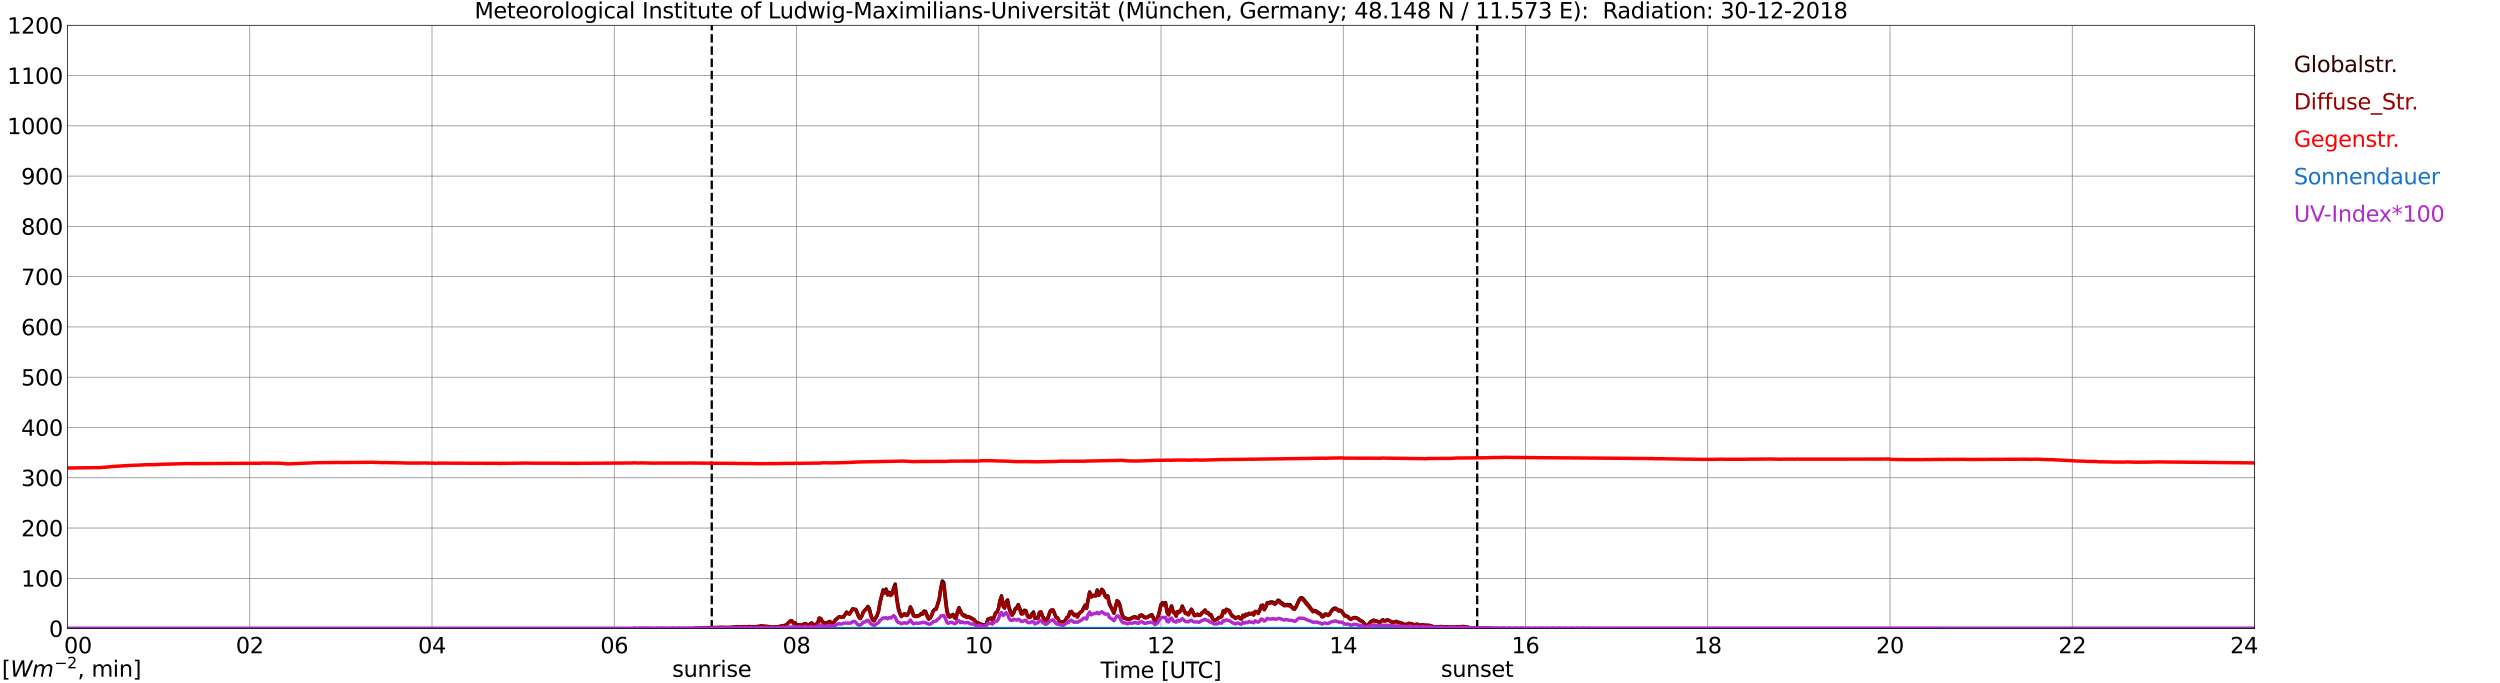 <?xml version="1.0" encoding="utf-8" standalone="no"?>
<!DOCTYPE svg PUBLIC "-//W3C//DTD SVG 1.1//EN"
  "http://www.w3.org/Graphics/SVG/1.1/DTD/svg11.dtd">
<svg xmlns:xlink="http://www.w3.org/1999/xlink" width="1085.4pt" height="296.64pt" viewBox="0 0 1085.4 296.64" xmlns="http://www.w3.org/2000/svg" version="1.1">
 <defs>
  <style type="text/css">*{stroke-linejoin: round; stroke-linecap: butt}</style>
 </defs>
 <g id="figure_1">
  <g id="patch_1">
   <path d="M 0 296.64 
L 1085.4 296.64 
L 1085.4 0 
L 0 0 
z
" style="fill: #ffffff"/>
  </g>
  <g id="axes_1">
   <g id="patch_2">
    <path d="M 29.306 272.909 
L 978.814 272.909 
L 978.814 10.976 
L 29.306 10.976 
z
" style="fill: #ffffff"/>
   </g>
   <g id="patch_3">
    <path d="M 978.814 272.909 
L 978.814 272.909 
L 978.814 10.976 
L 978.814 10.976 
z
" clip-path="url(#pcc8fa81102)" style="fill: #d3d3d3; opacity: 0.25; stroke: #d3d3d3; stroke-linejoin: miter"/>
   </g>
   <g id="matplotlib.axis_1">
    <g id="xtick_1">
     <g id="line2d_1">
      <path d="M 29.306 272.909 
L 29.306 10.976 
" clip-path="url(#pcc8fa81102)" style="fill: none; stroke: #808080; stroke-width: 0.3; stroke-linecap: square"/>
     </g>
     <g id="line2d_2"/>
     <g id="text_1">
      <!--    00 -->
      <g transform="translate(18.733 283.627) scale(0.095 -0.095)">
       <defs>
        <path id="DejaVuSans-20" transform="scale(0.016)"/>
        <path id="DejaVuSans-30" d="M 2034 4250 
Q 1547 4250 1301 3770 
Q 1056 3291 1056 2328 
Q 1056 1369 1301 889 
Q 1547 409 2034 409 
Q 2525 409 2770 889 
Q 3016 1369 3016 2328 
Q 3016 3291 2770 3770 
Q 2525 4250 2034 4250 
z
M 2034 4750 
Q 2819 4750 3233 4129 
Q 3647 3509 3647 2328 
Q 3647 1150 3233 529 
Q 2819 -91 2034 -91 
Q 1250 -91 836 529 
Q 422 1150 422 2328 
Q 422 3509 836 4129 
Q 1250 4750 2034 4750 
z
" transform="scale(0.016)"/>
       </defs>
       <use xlink:href="#DejaVuSans-20"/>
       <use xlink:href="#DejaVuSans-20" transform="translate(31.787 0)"/>
       <use xlink:href="#DejaVuSans-20" transform="translate(63.574 0)"/>
       <use xlink:href="#DejaVuSans-30" transform="translate(95.361 0)"/>
       <use xlink:href="#DejaVuSans-30" transform="translate(158.984 0)"/>
      </g>
     </g>
    </g>
    <g id="xtick_2">
     <g id="line2d_3">
      <path d="M 108.431 272.909 
L 108.431 10.976 
" clip-path="url(#pcc8fa81102)" style="fill: none; stroke: #808080; stroke-width: 0.3; stroke-linecap: square"/>
     </g>
     <g id="line2d_4"/>
     <g id="text_2">
      <!-- 02 -->
      <g transform="translate(102.387 283.627) scale(0.095 -0.095)">
       <defs>
        <path id="DejaVuSans-32" d="M 1228 531 
L 3431 531 
L 3431 0 
L 469 0 
L 469 531 
Q 828 903 1448 1529 
Q 2069 2156 2228 2338 
Q 2531 2678 2651 2914 
Q 2772 3150 2772 3378 
Q 2772 3750 2511 3984 
Q 2250 4219 1831 4219 
Q 1534 4219 1204 4116 
Q 875 4013 500 3803 
L 500 4441 
Q 881 4594 1212 4672 
Q 1544 4750 1819 4750 
Q 2544 4750 2975 4387 
Q 3406 4025 3406 3419 
Q 3406 3131 3298 2873 
Q 3191 2616 2906 2266 
Q 2828 2175 2409 1742 
Q 1991 1309 1228 531 
z
" transform="scale(0.016)"/>
       </defs>
       <use xlink:href="#DejaVuSans-30"/>
       <use xlink:href="#DejaVuSans-32" transform="translate(63.623 0)"/>
      </g>
     </g>
    </g>
    <g id="xtick_3">
     <g id="line2d_5">
      <path d="M 187.557 272.909 
L 187.557 10.976 
" clip-path="url(#pcc8fa81102)" style="fill: none; stroke: #808080; stroke-width: 0.3; stroke-linecap: square"/>
     </g>
     <g id="line2d_6"/>
     <g id="text_3">
      <!-- 04 -->
      <g transform="translate(181.513 283.627) scale(0.095 -0.095)">
       <defs>
        <path id="DejaVuSans-34" d="M 2419 4116 
L 825 1625 
L 2419 1625 
L 2419 4116 
z
M 2253 4666 
L 3047 4666 
L 3047 1625 
L 3713 1625 
L 3713 1100 
L 3047 1100 
L 3047 0 
L 2419 0 
L 2419 1100 
L 313 1100 
L 313 1709 
L 2253 4666 
z
" transform="scale(0.016)"/>
       </defs>
       <use xlink:href="#DejaVuSans-30"/>
       <use xlink:href="#DejaVuSans-34" transform="translate(63.623 0)"/>
      </g>
     </g>
    </g>
    <g id="xtick_4">
     <g id="line2d_7">
      <path d="M 266.683 272.909 
L 266.683 10.976 
" clip-path="url(#pcc8fa81102)" style="fill: none; stroke: #808080; stroke-width: 0.3; stroke-linecap: square"/>
     </g>
     <g id="line2d_8"/>
     <g id="text_4">
      <!-- 06 -->
      <g transform="translate(260.638 283.627) scale(0.095 -0.095)">
       <defs>
        <path id="DejaVuSans-36" d="M 2113 2584 
Q 1688 2584 1439 2293 
Q 1191 2003 1191 1497 
Q 1191 994 1439 701 
Q 1688 409 2113 409 
Q 2538 409 2786 701 
Q 3034 994 3034 1497 
Q 3034 2003 2786 2293 
Q 2538 2584 2113 2584 
z
M 3366 4563 
L 3366 3988 
Q 3128 4100 2886 4159 
Q 2644 4219 2406 4219 
Q 1781 4219 1451 3797 
Q 1122 3375 1075 2522 
Q 1259 2794 1537 2939 
Q 1816 3084 2150 3084 
Q 2853 3084 3261 2657 
Q 3669 2231 3669 1497 
Q 3669 778 3244 343 
Q 2819 -91 2113 -91 
Q 1303 -91 875 529 
Q 447 1150 447 2328 
Q 447 3434 972 4092 
Q 1497 4750 2381 4750 
Q 2619 4750 2861 4703 
Q 3103 4656 3366 4563 
z
" transform="scale(0.016)"/>
       </defs>
       <use xlink:href="#DejaVuSans-30"/>
       <use xlink:href="#DejaVuSans-36" transform="translate(63.623 0)"/>
      </g>
     </g>
    </g>
    <g id="xtick_5">
     <g id="line2d_9">
      <path d="M 345.808 272.909 
L 345.808 10.976 
" clip-path="url(#pcc8fa81102)" style="fill: none; stroke: #808080; stroke-width: 0.3; stroke-linecap: square"/>
     </g>
     <g id="line2d_10"/>
     <g id="text_5">
      <!-- 08 -->
      <g transform="translate(339.764 283.627) scale(0.095 -0.095)">
       <defs>
        <path id="DejaVuSans-38" d="M 2034 2216 
Q 1584 2216 1326 1975 
Q 1069 1734 1069 1313 
Q 1069 891 1326 650 
Q 1584 409 2034 409 
Q 2484 409 2743 651 
Q 3003 894 3003 1313 
Q 3003 1734 2745 1975 
Q 2488 2216 2034 2216 
z
M 1403 2484 
Q 997 2584 770 2862 
Q 544 3141 544 3541 
Q 544 4100 942 4425 
Q 1341 4750 2034 4750 
Q 2731 4750 3128 4425 
Q 3525 4100 3525 3541 
Q 3525 3141 3298 2862 
Q 3072 2584 2669 2484 
Q 3125 2378 3379 2068 
Q 3634 1759 3634 1313 
Q 3634 634 3220 271 
Q 2806 -91 2034 -91 
Q 1263 -91 848 271 
Q 434 634 434 1313 
Q 434 1759 690 2068 
Q 947 2378 1403 2484 
z
M 1172 3481 
Q 1172 3119 1398 2916 
Q 1625 2713 2034 2713 
Q 2441 2713 2670 2916 
Q 2900 3119 2900 3481 
Q 2900 3844 2670 4047 
Q 2441 4250 2034 4250 
Q 1625 4250 1398 4047 
Q 1172 3844 1172 3481 
z
" transform="scale(0.016)"/>
       </defs>
       <use xlink:href="#DejaVuSans-30"/>
       <use xlink:href="#DejaVuSans-38" transform="translate(63.623 0)"/>
      </g>
     </g>
    </g>
    <g id="xtick_6">
     <g id="line2d_11">
      <path d="M 424.934 272.909 
L 424.934 10.976 
" clip-path="url(#pcc8fa81102)" style="fill: none; stroke: #808080; stroke-width: 0.3; stroke-linecap: square"/>
     </g>
     <g id="line2d_12"/>
     <g id="text_6">
      <!-- 10 -->
      <g transform="translate(418.89 283.627) scale(0.095 -0.095)">
       <defs>
        <path id="DejaVuSans-31" d="M 794 531 
L 1825 531 
L 1825 4091 
L 703 3866 
L 703 4441 
L 1819 4666 
L 2450 4666 
L 2450 531 
L 3481 531 
L 3481 0 
L 794 0 
L 794 531 
z
" transform="scale(0.016)"/>
       </defs>
       <use xlink:href="#DejaVuSans-31"/>
       <use xlink:href="#DejaVuSans-30" transform="translate(63.623 0)"/>
      </g>
     </g>
    </g>
    <g id="xtick_7">
     <g id="line2d_13">
      <path d="M 504.06 272.909 
L 504.06 10.976 
" clip-path="url(#pcc8fa81102)" style="fill: none; stroke: #808080; stroke-width: 0.3; stroke-linecap: square"/>
     </g>
     <g id="line2d_14"/>
     <g id="text_7">
      <!-- 12 -->
      <g transform="translate(498.015 283.627) scale(0.095 -0.095)">
       <use xlink:href="#DejaVuSans-31"/>
       <use xlink:href="#DejaVuSans-32" transform="translate(63.623 0)"/>
      </g>
     </g>
    </g>
    <g id="xtick_8">
     <g id="line2d_15">
      <path d="M 583.185 272.909 
L 583.185 10.976 
" clip-path="url(#pcc8fa81102)" style="fill: none; stroke: #808080; stroke-width: 0.3; stroke-linecap: square"/>
     </g>
     <g id="line2d_16"/>
     <g id="text_8">
      <!-- 14 -->
      <g transform="translate(577.141 283.627) scale(0.095 -0.095)">
       <use xlink:href="#DejaVuSans-31"/>
       <use xlink:href="#DejaVuSans-34" transform="translate(63.623 0)"/>
      </g>
     </g>
    </g>
    <g id="xtick_9">
     <g id="line2d_17">
      <path d="M 662.311 272.909 
L 662.311 10.976 
" clip-path="url(#pcc8fa81102)" style="fill: none; stroke: #808080; stroke-width: 0.3; stroke-linecap: square"/>
     </g>
     <g id="line2d_18"/>
     <g id="text_9">
      <!-- 16 -->
      <g transform="translate(656.267 283.627) scale(0.095 -0.095)">
       <use xlink:href="#DejaVuSans-31"/>
       <use xlink:href="#DejaVuSans-36" transform="translate(63.623 0)"/>
      </g>
     </g>
    </g>
    <g id="xtick_10">
     <g id="line2d_19">
      <path d="M 741.437 272.909 
L 741.437 10.976 
" clip-path="url(#pcc8fa81102)" style="fill: none; stroke: #808080; stroke-width: 0.3; stroke-linecap: square"/>
     </g>
     <g id="line2d_20"/>
     <g id="text_10">
      <!-- 18 -->
      <g transform="translate(735.392 283.627) scale(0.095 -0.095)">
       <use xlink:href="#DejaVuSans-31"/>
       <use xlink:href="#DejaVuSans-38" transform="translate(63.623 0)"/>
      </g>
     </g>
    </g>
    <g id="xtick_11">
     <g id="line2d_21">
      <path d="M 820.562 272.909 
L 820.562 10.976 
" clip-path="url(#pcc8fa81102)" style="fill: none; stroke: #808080; stroke-width: 0.3; stroke-linecap: square"/>
     </g>
     <g id="line2d_22"/>
     <g id="text_11">
      <!-- 20 -->
      <g transform="translate(814.518 283.627) scale(0.095 -0.095)">
       <use xlink:href="#DejaVuSans-32"/>
       <use xlink:href="#DejaVuSans-30" transform="translate(63.623 0)"/>
      </g>
     </g>
    </g>
    <g id="xtick_12">
     <g id="line2d_23">
      <path d="M 899.688 272.909 
L 899.688 10.976 
" clip-path="url(#pcc8fa81102)" style="fill: none; stroke: #808080; stroke-width: 0.3; stroke-linecap: square"/>
     </g>
     <g id="line2d_24"/>
     <g id="text_12">
      <!-- 22 -->
      <g transform="translate(893.644 283.627) scale(0.095 -0.095)">
       <use xlink:href="#DejaVuSans-32"/>
       <use xlink:href="#DejaVuSans-32" transform="translate(63.623 0)"/>
      </g>
     </g>
    </g>
    <g id="xtick_13">
     <g id="line2d_25">
      <path d="M 978.814 272.909 
L 978.814 10.976 
" clip-path="url(#pcc8fa81102)" style="fill: none; stroke: #808080; stroke-width: 0.3; stroke-linecap: square"/>
     </g>
     <g id="line2d_26"/>
     <g id="text_13">
      <!-- 24    -->
      <g transform="translate(968.241 283.627) scale(0.095 -0.095)">
       <use xlink:href="#DejaVuSans-32"/>
       <use xlink:href="#DejaVuSans-34" transform="translate(63.623 0)"/>
       <use xlink:href="#DejaVuSans-20" transform="translate(127.246 0)"/>
       <use xlink:href="#DejaVuSans-20" transform="translate(159.033 0)"/>
       <use xlink:href="#DejaVuSans-20" transform="translate(190.82 0)"/>
      </g>
     </g>
    </g>
    <g id="text_14">
     <!-- Time [UTC] -->
     <g transform="translate(477.806 294.322) scale(0.095 -0.095)">
      <defs>
       <path id="DejaVuSans-54" d="M -19 4666 
L 3928 4666 
L 3928 4134 
L 2272 4134 
L 2272 0 
L 1638 0 
L 1638 4134 
L -19 4134 
L -19 4666 
z
" transform="scale(0.016)"/>
       <path id="DejaVuSans-69" d="M 603 3500 
L 1178 3500 
L 1178 0 
L 603 0 
L 603 3500 
z
M 603 4863 
L 1178 4863 
L 1178 4134 
L 603 4134 
L 603 4863 
z
" transform="scale(0.016)"/>
       <path id="DejaVuSans-6d" d="M 3328 2828 
Q 3544 3216 3844 3400 
Q 4144 3584 4550 3584 
Q 5097 3584 5394 3201 
Q 5691 2819 5691 2113 
L 5691 0 
L 5113 0 
L 5113 2094 
Q 5113 2597 4934 2840 
Q 4756 3084 4391 3084 
Q 3944 3084 3684 2787 
Q 3425 2491 3425 1978 
L 3425 0 
L 2847 0 
L 2847 2094 
Q 2847 2600 2669 2842 
Q 2491 3084 2119 3084 
Q 1678 3084 1418 2786 
Q 1159 2488 1159 1978 
L 1159 0 
L 581 0 
L 581 3500 
L 1159 3500 
L 1159 2956 
Q 1356 3278 1631 3431 
Q 1906 3584 2284 3584 
Q 2666 3584 2933 3390 
Q 3200 3197 3328 2828 
z
" transform="scale(0.016)"/>
       <path id="DejaVuSans-65" d="M 3597 1894 
L 3597 1613 
L 953 1613 
Q 991 1019 1311 708 
Q 1631 397 2203 397 
Q 2534 397 2845 478 
Q 3156 559 3463 722 
L 3463 178 
Q 3153 47 2828 -22 
Q 2503 -91 2169 -91 
Q 1331 -91 842 396 
Q 353 884 353 1716 
Q 353 2575 817 3079 
Q 1281 3584 2069 3584 
Q 2775 3584 3186 3129 
Q 3597 2675 3597 1894 
z
M 3022 2063 
Q 3016 2534 2758 2815 
Q 2500 3097 2075 3097 
Q 1594 3097 1305 2825 
Q 1016 2553 972 2059 
L 3022 2063 
z
" transform="scale(0.016)"/>
       <path id="DejaVuSans-5b" d="M 550 4863 
L 1875 4863 
L 1875 4416 
L 1125 4416 
L 1125 -397 
L 1875 -397 
L 1875 -844 
L 550 -844 
L 550 4863 
z
" transform="scale(0.016)"/>
       <path id="DejaVuSans-55" d="M 556 4666 
L 1191 4666 
L 1191 1831 
Q 1191 1081 1462 751 
Q 1734 422 2344 422 
Q 2950 422 3222 751 
Q 3494 1081 3494 1831 
L 3494 4666 
L 4128 4666 
L 4128 1753 
Q 4128 841 3676 375 
Q 3225 -91 2344 -91 
Q 1459 -91 1007 375 
Q 556 841 556 1753 
L 556 4666 
z
" transform="scale(0.016)"/>
       <path id="DejaVuSans-43" d="M 4122 4306 
L 4122 3641 
Q 3803 3938 3442 4084 
Q 3081 4231 2675 4231 
Q 1875 4231 1450 3742 
Q 1025 3253 1025 2328 
Q 1025 1406 1450 917 
Q 1875 428 2675 428 
Q 3081 428 3442 575 
Q 3803 722 4122 1019 
L 4122 359 
Q 3791 134 3420 21 
Q 3050 -91 2638 -91 
Q 1578 -91 968 557 
Q 359 1206 359 2328 
Q 359 3453 968 4101 
Q 1578 4750 2638 4750 
Q 3056 4750 3426 4639 
Q 3797 4528 4122 4306 
z
" transform="scale(0.016)"/>
       <path id="DejaVuSans-5d" d="M 1947 4863 
L 1947 -844 
L 622 -844 
L 622 -397 
L 1369 -397 
L 1369 4416 
L 622 4416 
L 622 4863 
L 1947 4863 
z
" transform="scale(0.016)"/>
      </defs>
      <use xlink:href="#DejaVuSans-54"/>
      <use xlink:href="#DejaVuSans-69" transform="translate(57.959 0)"/>
      <use xlink:href="#DejaVuSans-6d" transform="translate(85.742 0)"/>
      <use xlink:href="#DejaVuSans-65" transform="translate(183.154 0)"/>
      <use xlink:href="#DejaVuSans-20" transform="translate(244.678 0)"/>
      <use xlink:href="#DejaVuSans-5b" transform="translate(276.465 0)"/>
      <use xlink:href="#DejaVuSans-55" transform="translate(315.479 0)"/>
      <use xlink:href="#DejaVuSans-54" transform="translate(388.672 0)"/>
      <use xlink:href="#DejaVuSans-43" transform="translate(443.881 0)"/>
      <use xlink:href="#DejaVuSans-5d" transform="translate(513.705 0)"/>
     </g>
    </g>
   </g>
   <g id="matplotlib.axis_2">
    <g id="ytick_1">
     <g id="line2d_27">
      <path d="M 29.306 272.909 
L 978.814 272.909 
" clip-path="url(#pcc8fa81102)" style="fill: none; stroke: #808080; stroke-width: 0.3; stroke-linecap: square"/>
     </g>
     <g id="line2d_28"/>
     <g id="text_15">
      <!-- 0 -->
      <g transform="translate(21.261 276.518) scale(0.095 -0.095)">
       <use xlink:href="#DejaVuSans-30"/>
      </g>
     </g>
    </g>
    <g id="ytick_2">
     <g id="line2d_29">
      <path d="M 29.306 251.081 
L 978.814 251.081 
" clip-path="url(#pcc8fa81102)" style="fill: none; stroke: #808080; stroke-width: 0.3; stroke-linecap: square"/>
     </g>
     <g id="line2d_30"/>
     <g id="text_16">
      <!-- 100 -->
      <g transform="translate(9.173 254.69) scale(0.095 -0.095)">
       <use xlink:href="#DejaVuSans-31"/>
       <use xlink:href="#DejaVuSans-30" transform="translate(63.623 0)"/>
       <use xlink:href="#DejaVuSans-30" transform="translate(127.246 0)"/>
      </g>
     </g>
    </g>
    <g id="ytick_3">
     <g id="line2d_31">
      <path d="M 29.306 229.253 
L 978.814 229.253 
" clip-path="url(#pcc8fa81102)" style="fill: none; stroke: #808080; stroke-width: 0.3; stroke-linecap: square"/>
     </g>
     <g id="line2d_32"/>
     <g id="text_17">
      <!-- 200 -->
      <g transform="translate(9.173 232.863) scale(0.095 -0.095)">
       <use xlink:href="#DejaVuSans-32"/>
       <use xlink:href="#DejaVuSans-30" transform="translate(63.623 0)"/>
       <use xlink:href="#DejaVuSans-30" transform="translate(127.246 0)"/>
      </g>
     </g>
    </g>
    <g id="ytick_4">
     <g id="line2d_33">
      <path d="M 29.306 207.426 
L 978.814 207.426 
" clip-path="url(#pcc8fa81102)" style="fill: none; stroke: #808080; stroke-width: 0.3; stroke-linecap: square"/>
     </g>
     <g id="line2d_34"/>
     <g id="text_18">
      <!-- 300 -->
      <g transform="translate(9.173 211.035) scale(0.095 -0.095)">
       <defs>
        <path id="DejaVuSans-33" d="M 2597 2516 
Q 3050 2419 3304 2112 
Q 3559 1806 3559 1356 
Q 3559 666 3084 287 
Q 2609 -91 1734 -91 
Q 1441 -91 1130 -33 
Q 819 25 488 141 
L 488 750 
Q 750 597 1062 519 
Q 1375 441 1716 441 
Q 2309 441 2620 675 
Q 2931 909 2931 1356 
Q 2931 1769 2642 2001 
Q 2353 2234 1838 2234 
L 1294 2234 
L 1294 2753 
L 1863 2753 
Q 2328 2753 2575 2939 
Q 2822 3125 2822 3475 
Q 2822 3834 2567 4026 
Q 2313 4219 1838 4219 
Q 1578 4219 1281 4162 
Q 984 4106 628 3988 
L 628 4550 
Q 988 4650 1302 4700 
Q 1616 4750 1894 4750 
Q 2613 4750 3031 4423 
Q 3450 4097 3450 3541 
Q 3450 3153 3228 2886 
Q 3006 2619 2597 2516 
z
" transform="scale(0.016)"/>
       </defs>
       <use xlink:href="#DejaVuSans-33"/>
       <use xlink:href="#DejaVuSans-30" transform="translate(63.623 0)"/>
       <use xlink:href="#DejaVuSans-30" transform="translate(127.246 0)"/>
      </g>
     </g>
    </g>
    <g id="ytick_5">
     <g id="line2d_35">
      <path d="M 29.306 185.598 
L 978.814 185.598 
" clip-path="url(#pcc8fa81102)" style="fill: none; stroke: #808080; stroke-width: 0.3; stroke-linecap: square"/>
     </g>
     <g id="line2d_36"/>
     <g id="text_19">
      <!-- 400 -->
      <g transform="translate(9.173 189.207) scale(0.095 -0.095)">
       <use xlink:href="#DejaVuSans-34"/>
       <use xlink:href="#DejaVuSans-30" transform="translate(63.623 0)"/>
       <use xlink:href="#DejaVuSans-30" transform="translate(127.246 0)"/>
      </g>
     </g>
    </g>
    <g id="ytick_6">
     <g id="line2d_37">
      <path d="M 29.306 163.77 
L 978.814 163.77 
" clip-path="url(#pcc8fa81102)" style="fill: none; stroke: #808080; stroke-width: 0.3; stroke-linecap: square"/>
     </g>
     <g id="line2d_38"/>
     <g id="text_20">
      <!-- 500 -->
      <g transform="translate(9.173 167.379) scale(0.095 -0.095)">
       <defs>
        <path id="DejaVuSans-35" d="M 691 4666 
L 3169 4666 
L 3169 4134 
L 1269 4134 
L 1269 2991 
Q 1406 3038 1543 3061 
Q 1681 3084 1819 3084 
Q 2600 3084 3056 2656 
Q 3513 2228 3513 1497 
Q 3513 744 3044 326 
Q 2575 -91 1722 -91 
Q 1428 -91 1123 -41 
Q 819 9 494 109 
L 494 744 
Q 775 591 1075 516 
Q 1375 441 1709 441 
Q 2250 441 2565 725 
Q 2881 1009 2881 1497 
Q 2881 1984 2565 2268 
Q 2250 2553 1709 2553 
Q 1456 2553 1204 2497 
Q 953 2441 691 2322 
L 691 4666 
z
" transform="scale(0.016)"/>
       </defs>
       <use xlink:href="#DejaVuSans-35"/>
       <use xlink:href="#DejaVuSans-30" transform="translate(63.623 0)"/>
       <use xlink:href="#DejaVuSans-30" transform="translate(127.246 0)"/>
      </g>
     </g>
    </g>
    <g id="ytick_7">
     <g id="line2d_39">
      <path d="M 29.306 141.942 
L 978.814 141.942 
" clip-path="url(#pcc8fa81102)" style="fill: none; stroke: #808080; stroke-width: 0.3; stroke-linecap: square"/>
     </g>
     <g id="line2d_40"/>
     <g id="text_21">
      <!-- 600 -->
      <g transform="translate(9.173 145.551) scale(0.095 -0.095)">
       <use xlink:href="#DejaVuSans-36"/>
       <use xlink:href="#DejaVuSans-30" transform="translate(63.623 0)"/>
       <use xlink:href="#DejaVuSans-30" transform="translate(127.246 0)"/>
      </g>
     </g>
    </g>
    <g id="ytick_8">
     <g id="line2d_41">
      <path d="M 29.306 120.114 
L 978.814 120.114 
" clip-path="url(#pcc8fa81102)" style="fill: none; stroke: #808080; stroke-width: 0.3; stroke-linecap: square"/>
     </g>
     <g id="line2d_42"/>
     <g id="text_22">
      <!-- 700 -->
      <g transform="translate(9.173 123.724) scale(0.095 -0.095)">
       <defs>
        <path id="DejaVuSans-37" d="M 525 4666 
L 3525 4666 
L 3525 4397 
L 1831 0 
L 1172 0 
L 2766 4134 
L 525 4134 
L 525 4666 
z
" transform="scale(0.016)"/>
       </defs>
       <use xlink:href="#DejaVuSans-37"/>
       <use xlink:href="#DejaVuSans-30" transform="translate(63.623 0)"/>
       <use xlink:href="#DejaVuSans-30" transform="translate(127.246 0)"/>
      </g>
     </g>
    </g>
    <g id="ytick_9">
     <g id="line2d_43">
      <path d="M 29.306 98.287 
L 978.814 98.287 
" clip-path="url(#pcc8fa81102)" style="fill: none; stroke: #808080; stroke-width: 0.3; stroke-linecap: square"/>
     </g>
     <g id="line2d_44"/>
     <g id="text_23">
      <!-- 800 -->
      <g transform="translate(9.173 101.896) scale(0.095 -0.095)">
       <use xlink:href="#DejaVuSans-38"/>
       <use xlink:href="#DejaVuSans-30" transform="translate(63.623 0)"/>
       <use xlink:href="#DejaVuSans-30" transform="translate(127.246 0)"/>
      </g>
     </g>
    </g>
    <g id="ytick_10">
     <g id="line2d_45">
      <path d="M 29.306 76.459 
L 978.814 76.459 
" clip-path="url(#pcc8fa81102)" style="fill: none; stroke: #808080; stroke-width: 0.3; stroke-linecap: square"/>
     </g>
     <g id="line2d_46"/>
     <g id="text_24">
      <!-- 900 -->
      <g transform="translate(9.173 80.068) scale(0.095 -0.095)">
       <defs>
        <path id="DejaVuSans-39" d="M 703 97 
L 703 672 
Q 941 559 1184 500 
Q 1428 441 1663 441 
Q 2288 441 2617 861 
Q 2947 1281 2994 2138 
Q 2813 1869 2534 1725 
Q 2256 1581 1919 1581 
Q 1219 1581 811 2004 
Q 403 2428 403 3163 
Q 403 3881 828 4315 
Q 1253 4750 1959 4750 
Q 2769 4750 3195 4129 
Q 3622 3509 3622 2328 
Q 3622 1225 3098 567 
Q 2575 -91 1691 -91 
Q 1453 -91 1209 -44 
Q 966 3 703 97 
z
M 1959 2075 
Q 2384 2075 2632 2365 
Q 2881 2656 2881 3163 
Q 2881 3666 2632 3958 
Q 2384 4250 1959 4250 
Q 1534 4250 1286 3958 
Q 1038 3666 1038 3163 
Q 1038 2656 1286 2365 
Q 1534 2075 1959 2075 
z
" transform="scale(0.016)"/>
       </defs>
       <use xlink:href="#DejaVuSans-39"/>
       <use xlink:href="#DejaVuSans-30" transform="translate(63.623 0)"/>
       <use xlink:href="#DejaVuSans-30" transform="translate(127.246 0)"/>
      </g>
     </g>
    </g>
    <g id="ytick_11">
     <g id="line2d_47">
      <path d="M 29.306 54.631 
L 978.814 54.631 
" clip-path="url(#pcc8fa81102)" style="fill: none; stroke: #808080; stroke-width: 0.3; stroke-linecap: square"/>
     </g>
     <g id="line2d_48"/>
     <g id="text_25">
      <!-- 1000 -->
      <g transform="translate(3.128 58.24) scale(0.095 -0.095)">
       <use xlink:href="#DejaVuSans-31"/>
       <use xlink:href="#DejaVuSans-30" transform="translate(63.623 0)"/>
       <use xlink:href="#DejaVuSans-30" transform="translate(127.246 0)"/>
       <use xlink:href="#DejaVuSans-30" transform="translate(190.869 0)"/>
      </g>
     </g>
    </g>
    <g id="ytick_12">
     <g id="line2d_49">
      <path d="M 29.306 32.803 
L 978.814 32.803 
" clip-path="url(#pcc8fa81102)" style="fill: none; stroke: #808080; stroke-width: 0.3; stroke-linecap: square"/>
     </g>
     <g id="line2d_50"/>
     <g id="text_26">
      <!-- 1100 -->
      <g transform="translate(3.128 36.413) scale(0.095 -0.095)">
       <use xlink:href="#DejaVuSans-31"/>
       <use xlink:href="#DejaVuSans-31" transform="translate(63.623 0)"/>
       <use xlink:href="#DejaVuSans-30" transform="translate(127.246 0)"/>
       <use xlink:href="#DejaVuSans-30" transform="translate(190.869 0)"/>
      </g>
     </g>
    </g>
    <g id="ytick_13">
     <g id="line2d_51">
      <path d="M 29.306 10.976 
L 978.814 10.976 
" clip-path="url(#pcc8fa81102)" style="fill: none; stroke: #808080; stroke-width: 0.3; stroke-linecap: square"/>
     </g>
     <g id="line2d_52"/>
     <g id="text_27">
      <!-- 1200 -->
      <g transform="translate(3.128 14.585) scale(0.095 -0.095)">
       <use xlink:href="#DejaVuSans-31"/>
       <use xlink:href="#DejaVuSans-32" transform="translate(63.623 0)"/>
       <use xlink:href="#DejaVuSans-30" transform="translate(127.246 0)"/>
       <use xlink:href="#DejaVuSans-30" transform="translate(190.869 0)"/>
      </g>
     </g>
    </g>
   </g>
   <g id="line2d_53">
    <path d="M 309.015 272.909 
L 309.015 10.976 
" clip-path="url(#pcc8fa81102)" style="fill: none; stroke-dasharray: 3.7,1.6; stroke-dashoffset: 0; stroke: #000000"/>
   </g>
   <g id="line2d_54">
    <path d="M 641.343 272.909 
L 641.343 10.976 
" clip-path="url(#pcc8fa81102)" style="fill: none; stroke-dasharray: 3.7,1.6; stroke-dashoffset: 0; stroke: #000000"/>
   </g>
   <g id="line2d_55">
    <path d="M 29.306 272.909 
L 300.971 272.909 
L 301.63 272.736 
L 302.949 272.706 
L 304.927 272.518 
L 307.564 272.579 
L 313.499 272.391 
L 316.136 272.455 
L 318.114 272.298 
L 320.093 272.11 
L 320.752 272.234 
L 322.73 272.234 
L 323.39 272.047 
L 324.049 272.173 
L 324.708 272.14 
L 325.368 271.983 
L 326.686 272.204 
L 329.983 271.922 
L 330.643 271.671 
L 331.302 271.889 
L 333.28 271.983 
L 335.918 272.361 
L 339.874 271.732 
L 341.193 271.481 
L 343.171 269.539 
L 343.83 269.539 
L 344.49 270.51 
L 345.149 270.322 
L 345.808 271.294 
L 346.468 271.169 
L 347.127 271.357 
L 348.446 271.294 
L 349.105 270.792 
L 349.765 270.73 
L 350.424 271.169 
L 351.083 271.357 
L 352.402 270.416 
L 353.062 271.136 
L 353.721 271.136 
L 354.38 271.012 
L 355.04 270.416 
L 355.699 268.347 
L 356.359 268.504 
L 357.018 269.757 
L 357.677 270.416 
L 358.337 270.386 
L 358.996 270.604 
L 359.655 270.041 
L 360.315 269.79 
L 360.974 270.51 
L 361.634 270.667 
L 362.952 268.816 
L 363.612 268.377 
L 364.271 267.751 
L 364.93 267.908 
L 366.249 267.812 
L 367.568 265.712 
L 368.227 266.275 
L 368.887 266.433 
L 370.206 264.269 
L 370.865 264.488 
L 371.524 264.52 
L 372.184 265.9 
L 372.843 267.688 
L 373.502 268.471 
L 374.162 267.5 
L 374.821 265.743 
L 375.481 264.833 
L 376.14 264.237 
L 376.799 263.265 
L 377.459 264.237 
L 378.118 266.998 
L 378.777 268.879 
L 379.437 269.445 
L 380.756 267.249 
L 381.415 265.367 
L 382.074 261.508 
L 383.393 256.115 
L 384.053 257.088 
L 384.712 255.706 
L 385.371 257.621 
L 386.031 257.119 
L 386.69 257.839 
L 387.349 257.527 
L 388.009 255.143 
L 388.668 253.574 
L 389.328 259.282 
L 389.987 263.547 
L 390.646 265.93 
L 391.306 267.467 
L 391.965 267.061 
L 392.624 266.496 
L 393.284 266.684 
L 393.943 266.998 
L 394.603 265.93 
L 395.262 263.453 
L 395.921 264.802 
L 396.581 266.904 
L 397.24 267.467 
L 399.218 267.155 
L 399.878 266.339 
L 400.537 266.369 
L 401.196 265.241 
L 401.856 265.428 
L 402.515 267.155 
L 403.175 268.535 
L 403.834 268.283 
L 404.493 267.092 
L 405.153 265.273 
L 405.812 264.488 
L 406.471 264.237 
L 407.79 259.941 
L 408.45 255.3 
L 409.109 252.227 
L 409.768 252.917 
L 411.087 264.645 
L 411.746 267.092 
L 412.406 267.688 
L 413.065 267.122 
L 413.725 266.747 
L 414.384 267.751 
L 415.043 268.408 
L 415.703 265.586 
L 416.362 263.798 
L 417.681 266.59 
L 419 267.155 
L 419.659 267.845 
L 420.318 267.657 
L 420.978 267.875 
L 422.956 269.004 
L 423.615 269.883 
L 424.275 270.386 
L 424.934 270.54 
L 426.253 271.136 
L 426.912 271.294 
L 427.572 271.294 
L 428.231 271.136 
L 428.89 268.943 
L 430.209 268.314 
L 430.869 269.13 
L 431.528 268.126 
L 432.187 266.151 
L 432.847 265.806 
L 433.506 264.143 
L 434.165 260.725 
L 434.825 258.655 
L 435.484 262.512 
L 436.144 263.737 
L 436.803 261.259 
L 437.462 260.443 
L 438.122 263.737 
L 438.781 265.649 
L 439.44 266.904 
L 440.1 266.12 
L 440.759 264.237 
L 441.419 263.767 
L 442.078 262.482 
L 442.737 263.988 
L 443.397 266.088 
L 444.056 266.214 
L 444.716 264.929 
L 445.375 265.084 
L 446.034 266.965 
L 446.694 267.845 
L 447.353 267.812 
L 448.012 266.496 
L 448.672 265.679 
L 449.331 268.19 
L 449.991 268.347 
L 450.65 268.377 
L 451.309 265.869 
L 451.969 265.649 
L 452.628 267.467 
L 453.947 269.475 
L 454.606 269.318 
L 455.925 265.524 
L 456.584 264.833 
L 457.244 264.833 
L 458.563 268.126 
L 459.222 268.283 
L 459.881 269.663 
L 460.541 270.008 
L 461.859 269.914 
L 462.519 269.381 
L 463.178 268.126 
L 463.838 267.688 
L 464.497 265.743 
L 465.156 265.428 
L 466.475 267.092 
L 467.134 266.716 
L 467.794 267.751 
L 468.453 266.433 
L 469.113 265.743 
L 469.772 265.428 
L 471.091 262.7 
L 471.75 264.112 
L 473.069 256.994 
L 473.728 258.937 
L 474.388 258.435 
L 475.706 258.592 
L 476.366 256.115 
L 477.025 258.247 
L 477.685 257.4 
L 478.344 255.833 
L 479.003 256.429 
L 479.663 258.123 
L 480.322 258.876 
L 480.981 258.686 
L 481.641 261.792 
L 482.3 263.359 
L 482.96 264.488 
L 483.619 266.151 
L 484.278 263.798 
L 484.938 260.788 
L 485.597 261.196 
L 486.256 262.796 
L 486.916 265.743 
L 487.575 267.624 
L 488.235 268.283 
L 488.894 268.347 
L 489.553 268.816 
L 490.213 268.753 
L 491.532 268.157 
L 492.191 267.812 
L 492.85 267.781 
L 494.169 268.347 
L 494.828 267.249 
L 495.488 266.935 
L 496.147 267.279 
L 496.807 267.845 
L 497.466 268.096 
L 498.785 267.561 
L 499.444 267.061 
L 500.103 266.841 
L 500.763 268.126 
L 501.422 269.757 
L 502.082 269.13 
L 502.741 267.875 
L 503.4 265.524 
L 504.06 262.512 
L 504.719 261.635 
L 505.379 262.451 
L 506.038 261.604 
L 506.697 265.586 
L 507.357 266.81 
L 508.016 264.427 
L 508.675 263.047 
L 509.335 265.461 
L 509.994 265.837 
L 510.654 267.343 
L 511.313 265.461 
L 511.972 265.461 
L 512.632 264.99 
L 513.291 263.108 
L 514.61 266.057 
L 515.269 266.12 
L 515.929 266.81 
L 516.588 265.775 
L 517.247 264.457 
L 517.907 265.586 
L 518.566 267.186 
L 519.226 267.122 
L 519.885 266.62 
L 520.544 267.092 
L 521.204 266.965 
L 521.863 265.963 
L 522.522 265.555 
L 523.182 264.802 
L 523.841 265.837 
L 524.501 265.93 
L 525.16 266.747 
L 525.819 266.841 
L 526.479 268.471 
L 527.138 269.349 
L 528.457 268.816 
L 529.116 268.063 
L 529.776 268.002 
L 530.435 267.624 
L 531.094 265.21 
L 531.754 265.806 
L 532.413 264.488 
L 533.732 265.053 
L 534.391 266.465 
L 535.051 267.343 
L 535.71 267.688 
L 536.369 268.314 
L 537.029 268.096 
L 537.688 267.751 
L 538.348 268.471 
L 539.007 268.692 
L 539.666 267.155 
L 540.326 267.657 
L 540.985 266.653 
L 541.644 266.935 
L 542.304 266.245 
L 542.963 266.559 
L 543.623 266.181 
L 544.282 266.904 
L 544.941 265.555 
L 545.601 265.461 
L 546.26 266.245 
L 546.919 265.022 
L 547.579 262.92 
L 548.238 262.669 
L 548.898 264.52 
L 549.557 263.359 
L 550.216 261.635 
L 550.876 261.635 
L 551.535 261.353 
L 552.195 261.32 
L 552.854 261.478 
L 553.513 261.916 
L 554.173 261.447 
L 554.832 260.567 
L 555.491 260.788 
L 556.151 261.541 
L 556.81 261.886 
L 557.47 262.451 
L 558.129 262.639 
L 558.788 262.418 
L 559.448 262.576 
L 560.107 262.512 
L 560.766 263.392 
L 561.426 264.049 
L 562.085 264.269 
L 562.745 263.296 
L 564.063 260.255 
L 564.723 259.533 
L 565.382 259.565 
L 566.042 260.161 
L 566.701 261.102 
L 567.36 261.759 
L 569.998 265.241 
L 570.657 265.022 
L 571.317 265.147 
L 571.976 265.712 
L 573.295 266.433 
L 573.954 267.561 
L 574.613 267.561 
L 575.273 266.559 
L 575.932 266.59 
L 576.592 267.028 
L 577.251 266.559 
L 577.91 265.367 
L 578.57 264.52 
L 579.229 264.049 
L 579.889 264.018 
L 581.207 265.022 
L 581.867 264.896 
L 582.526 265.304 
L 583.845 267.155 
L 585.164 267.561 
L 585.823 268.347 
L 586.482 268.722 
L 587.801 268.096 
L 588.46 268.096 
L 589.12 268.283 
L 589.779 268.628 
L 590.439 269.255 
L 591.098 269.539 
L 591.757 269.945 
L 593.076 271.577 
L 593.736 271.514 
L 595.054 269.945 
L 596.373 269.194 
L 597.032 269.569 
L 597.692 269.6 
L 599.011 270.259 
L 600.329 269.037 
L 600.989 269.506 
L 601.648 269.412 
L 602.307 269.067 
L 602.967 269.288 
L 604.286 270.071 
L 604.945 270.102 
L 606.264 269.757 
L 606.923 270.102 
L 608.242 270.386 
L 609.561 270.981 
L 610.22 271.106 
L 610.879 271.012 
L 611.539 270.667 
L 612.198 270.667 
L 614.176 271.263 
L 614.836 271.043 
L 615.495 270.981 
L 616.154 271.42 
L 616.814 271.42 
L 617.473 271.263 
L 618.133 271.294 
L 618.792 271.481 
L 620.111 271.451 
L 620.77 271.545 
L 622.748 272.234 
L 624.067 272.204 
L 625.386 272.047 
L 628.683 272.267 
L 629.342 272.361 
L 631.32 272.234 
L 632.639 272.234 
L 633.958 272.077 
L 635.276 272.047 
L 635.936 272.047 
L 638.573 272.579 
L 639.892 272.579 
L 641.211 272.612 
L 642.53 272.643 
L 650.442 272.909 
L 978.154 272.909 
L 978.154 272.909 
" clip-path="url(#pcc8fa81102)" style="fill: none; stroke: #330000; stroke-width: 1.5; stroke-linecap: square"/>
   </g>
   <g id="line2d_56">
    <path d="M 29.306 272.909 
L 300.971 272.909 
L 301.63 272.732 
L 302.949 272.691 
L 304.927 272.522 
L 312.18 272.437 
L 313.499 272.354 
L 314.818 272.437 
L 317.455 272.396 
L 320.093 272.145 
L 321.411 272.269 
L 322.071 272.145 
L 328.665 272.101 
L 330.643 271.724 
L 331.302 271.892 
L 332.621 271.977 
L 335.258 272.228 
L 337.236 272.145 
L 338.555 272.06 
L 339.215 271.767 
L 341.193 271.431 
L 343.171 269.626 
L 343.83 269.835 
L 344.49 270.591 
L 345.149 270.464 
L 345.808 271.346 
L 346.468 271.263 
L 347.127 271.431 
L 347.787 271.473 
L 348.446 271.304 
L 349.105 270.927 
L 349.765 270.844 
L 350.424 271.304 
L 351.083 271.514 
L 351.743 270.885 
L 352.402 270.591 
L 353.062 271.304 
L 353.721 271.222 
L 354.38 271.01 
L 355.04 270.464 
L 355.699 268.366 
L 356.359 268.827 
L 357.018 270.045 
L 357.677 270.591 
L 358.337 270.549 
L 358.996 270.759 
L 359.655 270.086 
L 360.315 270.004 
L 360.974 270.717 
L 361.634 270.717 
L 362.293 269.667 
L 362.952 268.995 
L 364.271 267.947 
L 364.93 268.03 
L 366.249 267.947 
L 366.909 266.729 
L 367.568 266.057 
L 368.227 266.52 
L 368.887 266.644 
L 369.546 265.428 
L 370.206 264.547 
L 371.524 264.798 
L 372.843 267.989 
L 373.502 268.617 
L 374.162 267.443 
L 374.821 265.679 
L 376.14 264.505 
L 376.799 263.497 
L 377.459 264.841 
L 378.118 267.526 
L 378.777 269.207 
L 379.437 269.584 
L 380.096 268.576 
L 380.756 267.317 
L 381.415 265.47 
L 382.074 261.482 
L 383.393 256.739 
L 384.053 257.536 
L 384.712 256.361 
L 385.371 258.376 
L 386.031 257.704 
L 386.69 258.585 
L 387.349 257.998 
L 388.009 255.564 
L 388.668 254.639 
L 389.328 260.432 
L 389.987 264.42 
L 390.646 266.393 
L 391.306 267.736 
L 391.965 267.275 
L 392.624 266.435 
L 393.284 267.234 
L 393.943 267.107 
L 394.603 265.933 
L 395.262 263.791 
L 395.921 265.302 
L 396.581 267.358 
L 397.24 267.694 
L 398.559 267.57 
L 399.218 267.234 
L 399.878 266.688 
L 400.537 266.688 
L 401.196 265.721 
L 401.856 265.974 
L 402.515 267.611 
L 403.175 268.871 
L 403.834 268.366 
L 404.493 267.19 
L 405.153 265.26 
L 405.812 264.756 
L 406.471 264.505 
L 407.79 260.181 
L 408.45 255.689 
L 409.109 253.423 
L 409.768 254.093 
L 410.428 260.432 
L 411.087 265.596 
L 411.746 267.694 
L 412.406 267.947 
L 413.725 267.148 
L 414.384 268.198 
L 415.043 268.661 
L 415.703 265.638 
L 416.362 264.127 
L 417.022 265.848 
L 417.681 266.856 
L 418.34 267.485 
L 419 267.57 
L 419.659 268.157 
L 420.318 267.821 
L 422.956 269.248 
L 423.615 270.172 
L 424.275 270.508 
L 424.934 270.676 
L 426.253 271.304 
L 426.912 271.473 
L 427.572 271.431 
L 428.231 271.136 
L 428.89 268.827 
L 430.209 268.408 
L 430.869 269.248 
L 431.528 267.904 
L 432.187 266.225 
L 432.847 265.848 
L 433.506 264.084 
L 434.165 260.685 
L 434.825 259.131 
L 435.484 263.287 
L 436.144 264.084 
L 436.803 261.482 
L 437.462 261.063 
L 438.122 264.296 
L 438.781 266.142 
L 439.44 267.148 
L 440.1 266.099 
L 440.759 264.588 
L 441.419 264.21 
L 442.078 263.204 
L 442.737 264.715 
L 443.397 266.603 
L 444.056 266.561 
L 444.716 265.387 
L 445.375 265.428 
L 446.034 267.485 
L 446.694 268.157 
L 447.353 268.072 
L 448.012 266.603 
L 448.672 266.099 
L 449.331 268.535 
L 450.65 268.366 
L 451.309 265.848 
L 451.969 265.765 
L 452.628 267.821 
L 453.947 269.499 
L 454.606 269.29 
L 455.925 265.302 
L 456.584 264.841 
L 457.244 264.924 
L 457.903 266.771 
L 458.563 268.115 
L 459.222 268.408 
L 459.881 269.753 
L 460.541 270.045 
L 461.2 269.918 
L 461.859 269.918 
L 462.519 269.331 
L 463.178 268.072 
L 463.838 267.653 
L 464.497 265.596 
L 465.156 265.679 
L 465.816 266.729 
L 466.475 267.358 
L 467.134 266.98 
L 467.794 267.947 
L 468.453 266.478 
L 469.772 265.428 
L 470.431 263.916 
L 471.091 263.036 
L 471.75 264.169 
L 472.409 260.264 
L 473.069 257.158 
L 473.728 259.299 
L 474.388 258.712 
L 475.706 258.839 
L 476.366 256.571 
L 477.025 258.502 
L 477.685 257.621 
L 478.344 256.276 
L 479.003 256.907 
L 479.663 258.753 
L 480.322 259.55 
L 480.981 259.299 
L 481.641 262.364 
L 483.619 266.225 
L 484.938 260.978 
L 485.597 261.65 
L 486.256 263.329 
L 486.916 266.31 
L 487.575 267.989 
L 488.235 268.535 
L 488.894 268.661 
L 489.553 268.995 
L 490.213 268.995 
L 492.191 268.157 
L 492.85 268.115 
L 494.169 268.617 
L 494.828 267.402 
L 495.488 267.19 
L 496.147 267.57 
L 496.807 268.198 
L 497.466 268.281 
L 498.125 268.072 
L 499.444 267.317 
L 500.103 267.107 
L 501.422 269.918 
L 502.082 269.207 
L 502.741 267.904 
L 504.06 262.532 
L 504.719 261.945 
L 505.379 262.658 
L 506.038 262.113 
L 506.697 266.057 
L 507.357 266.98 
L 508.016 264.379 
L 508.675 263.497 
L 509.335 265.933 
L 509.994 266.267 
L 510.654 267.526 
L 511.313 265.638 
L 511.972 265.933 
L 512.632 265.26 
L 513.291 263.665 
L 514.61 266.352 
L 515.269 266.478 
L 515.929 266.98 
L 517.247 264.673 
L 518.566 267.317 
L 519.226 267.19 
L 519.885 266.771 
L 520.544 267.234 
L 521.204 267.024 
L 521.863 266.142 
L 522.522 265.848 
L 523.182 265.175 
L 523.841 266.225 
L 524.501 266.225 
L 525.16 267.107 
L 525.819 267.148 
L 526.479 268.786 
L 527.138 269.541 
L 527.797 269.122 
L 528.457 268.912 
L 529.116 268.157 
L 529.776 268.115 
L 530.435 267.694 
L 531.094 265.26 
L 531.754 266.099 
L 532.413 264.63 
L 533.073 264.924 
L 533.732 265.47 
L 534.391 266.856 
L 535.051 267.694 
L 535.71 267.989 
L 536.369 268.535 
L 537.029 268.115 
L 537.688 267.862 
L 538.348 268.617 
L 539.007 268.703 
L 539.666 267.148 
L 540.326 267.779 
L 540.985 266.688 
L 541.644 267.066 
L 542.304 266.393 
L 542.963 266.644 
L 543.623 266.31 
L 544.282 267.024 
L 544.941 265.428 
L 545.601 265.765 
L 546.26 266.352 
L 546.919 264.966 
L 547.579 262.992 
L 548.238 263.036 
L 548.898 264.798 
L 549.557 263.538 
L 550.216 261.901 
L 550.876 262.069 
L 551.535 261.733 
L 552.195 261.777 
L 552.854 261.945 
L 553.513 262.405 
L 554.173 261.818 
L 554.832 261.021 
L 555.491 261.399 
L 556.151 262.113 
L 556.81 262.405 
L 557.47 262.992 
L 558.129 262.992 
L 558.788 262.868 
L 559.448 263.036 
L 560.107 263.036 
L 561.426 264.379 
L 562.085 264.547 
L 562.745 263.497 
L 564.063 260.6 
L 564.723 260.013 
L 565.382 260.14 
L 566.042 260.727 
L 566.701 261.65 
L 568.02 263.161 
L 569.998 265.638 
L 570.657 265.428 
L 571.317 265.596 
L 571.976 266.099 
L 573.295 266.812 
L 573.954 267.904 
L 574.613 267.736 
L 575.273 266.812 
L 575.932 266.939 
L 576.592 267.275 
L 577.251 266.771 
L 577.91 265.553 
L 578.57 264.841 
L 579.229 264.42 
L 579.889 264.42 
L 580.548 264.798 
L 581.207 265.387 
L 581.867 265.175 
L 582.526 265.679 
L 583.845 267.443 
L 585.164 267.862 
L 585.823 268.617 
L 586.482 268.954 
L 587.142 268.535 
L 587.801 268.281 
L 588.46 268.281 
L 589.12 268.535 
L 589.779 268.912 
L 590.439 269.458 
L 591.757 270.13 
L 593.076 271.682 
L 593.736 271.555 
L 595.054 270.045 
L 595.714 269.626 
L 596.373 269.373 
L 597.032 269.753 
L 597.692 269.709 
L 599.011 270.34 
L 599.67 269.667 
L 600.329 269.163 
L 600.989 269.667 
L 601.648 269.499 
L 602.307 269.207 
L 602.967 269.458 
L 604.286 270.255 
L 604.945 270.213 
L 605.604 270.004 
L 606.264 269.918 
L 606.923 270.255 
L 608.242 270.508 
L 609.561 271.095 
L 610.22 271.222 
L 610.879 271.053 
L 611.539 270.676 
L 612.858 270.927 
L 614.176 271.304 
L 614.836 271.095 
L 615.495 271.095 
L 616.154 271.514 
L 618.133 271.39 
L 618.792 271.514 
L 620.77 271.599 
L 622.748 272.228 
L 624.067 272.186 
L 625.386 272.018 
L 630.661 272.269 
L 631.98 272.186 
L 633.298 272.101 
L 635.276 272.018 
L 636.595 272.186 
L 637.914 272.522 
L 639.233 272.605 
L 641.87 272.691 
L 644.508 272.773 
L 647.805 272.815 
L 649.123 272.909 
L 978.154 272.909 
L 978.154 272.909 
" clip-path="url(#pcc8fa81102)" style="fill: none; stroke: #990000; stroke-width: 1.5; stroke-linecap: square"/>
   </g>
   <g id="line2d_57">
    <path d="M 29.306 203.189 
L 43.812 202.994 
L 47.768 202.669 
L 49.087 202.514 
L 54.362 202.193 
L 56.34 202.084 
L 58.978 201.971 
L 60.297 201.927 
L 63.594 201.757 
L 64.912 201.766 
L 67.55 201.704 
L 70.847 201.534 
L 72.825 201.506 
L 76.781 201.395 
L 78.759 201.329 
L 82.056 201.257 
L 83.375 201.283 
L 113.047 201.126 
L 114.366 201.047 
L 115.025 201.106 
L 116.344 201.061 
L 121.619 201.117 
L 124.916 201.408 
L 137.444 200.895 
L 146.676 200.786 
L 149.313 200.82 
L 151.291 200.783 
L 154.588 200.766 
L 161.841 200.698 
L 163.16 200.77 
L 165.138 200.81 
L 165.798 200.871 
L 167.116 200.818 
L 169.754 200.884 
L 175.029 200.98 
L 177.007 201.045 
L 178.326 201.037 
L 182.282 201.05 
L 184.26 200.997 
L 186.898 201.087 
L 188.216 201.067 
L 188.876 201.135 
L 190.195 201.071 
L 215.91 201.174 
L 217.229 201.226 
L 219.207 201.154 
L 220.526 201.154 
L 229.098 201.043 
L 230.417 201.1 
L 242.945 201.113 
L 244.264 201.17 
L 248.22 201.157 
L 249.539 201.163 
L 274.595 201.008 
L 275.255 200.923 
L 277.233 201.032 
L 278.552 200.969 
L 283.827 201.091 
L 285.145 201.05 
L 287.124 201.05 
L 296.355 201.043 
L 297.674 201.063 
L 298.992 201.021 
L 328.005 201.283 
L 329.324 201.305 
L 336.577 201.272 
L 341.193 201.196 
L 343.171 201.205 
L 345.808 201.139 
L 347.127 201.17 
L 348.446 201.128 
L 349.765 201.119 
L 356.359 201.045 
L 357.018 200.93 
L 358.337 200.936 
L 362.293 200.96 
L 364.93 200.886 
L 368.887 200.786 
L 370.206 200.707 
L 372.843 200.561 
L 390.646 200.216 
L 391.965 200.181 
L 396.581 200.428 
L 399.218 200.36 
L 400.537 200.358 
L 409.768 200.312 
L 410.428 200.347 
L 412.406 200.209 
L 424.934 200.163 
L 426.253 200.039 
L 430.209 200.013 
L 433.506 200.142 
L 437.462 200.229 
L 438.781 200.277 
L 440.759 200.419 
L 444.056 200.436 
L 445.375 200.384 
L 449.991 200.5 
L 458.563 200.338 
L 460.541 200.225 
L 471.091 200.235 
L 472.409 200.139 
L 473.728 200.137 
L 486.916 199.86 
L 489.553 200.1 
L 492.191 200.157 
L 494.828 200.133 
L 502.741 199.823 
L 504.06 199.843 
L 507.357 199.773 
L 508.016 199.871 
L 509.335 199.786 
L 511.313 199.738 
L 512.632 199.749 
L 513.95 199.725 
L 516.588 199.79 
L 517.907 199.723 
L 519.226 199.727 
L 519.885 199.698 
L 521.204 199.79 
L 526.479 199.642 
L 529.116 199.541 
L 540.326 199.417 
L 542.963 199.341 
L 543.623 199.393 
L 544.941 199.345 
L 573.954 198.939 
L 575.932 198.963 
L 577.251 198.891 
L 582.526 198.81 
L 583.845 198.906 
L 597.032 198.945 
L 599.011 198.956 
L 600.329 198.865 
L 602.307 198.941 
L 604.286 198.943 
L 618.133 199.12 
L 618.792 199.194 
L 620.111 199.044 
L 629.342 199.022 
L 632.639 198.852 
L 634.617 198.836 
L 645.167 198.742 
L 648.464 198.655 
L 651.761 198.611 
L 653.08 198.546 
L 657.036 198.607 
L 717.04 199.081 
L 719.018 199.153 
L 722.315 199.175 
L 724.293 199.214 
L 730.887 199.321 
L 732.205 199.349 
L 734.184 199.33 
L 735.502 199.378 
L 738.14 199.415 
L 742.756 199.439 
L 744.074 199.415 
L 747.371 199.365 
L 750.009 199.393 
L 757.262 199.393 
L 759.24 199.343 
L 760.559 199.345 
L 768.471 199.282 
L 770.449 199.314 
L 771.109 199.295 
L 771.768 199.393 
L 775.065 199.327 
L 776.384 199.349 
L 778.362 199.31 
L 779.021 199.406 
L 779.681 199.317 
L 782.318 199.341 
L 805.397 199.323 
L 808.694 199.323 
L 819.903 199.286 
L 821.881 199.461 
L 825.178 199.53 
L 825.837 199.469 
L 827.156 199.528 
L 833.75 199.546 
L 841.663 199.471 
L 842.981 199.441 
L 843.641 199.5 
L 844.959 199.43 
L 848.916 199.456 
L 852.213 199.417 
L 854.85 199.493 
L 857.488 199.467 
L 879.907 199.367 
L 880.566 199.432 
L 881.225 199.369 
L 881.885 199.452 
L 883.204 199.343 
L 884.522 199.373 
L 886.5 199.432 
L 887.819 199.528 
L 888.479 199.469 
L 889.138 199.583 
L 890.457 199.544 
L 895.732 199.821 
L 899.688 200.039 
L 902.326 200.181 
L 904.304 200.203 
L 906.941 200.356 
L 908.26 200.347 
L 909.579 200.393 
L 910.238 200.371 
L 910.898 200.476 
L 912.876 200.497 
L 917.491 200.6 
L 922.107 200.628 
L 923.426 200.561 
L 927.382 200.67 
L 931.998 200.644 
L 936.613 200.548 
L 947.823 200.655 
L 975.517 200.947 
L 977.495 200.949 
L 978.154 200.982 
L 978.154 200.982 
" clip-path="url(#pcc8fa81102)" style="fill: none; stroke: #ff0000; stroke-width: 1.5; stroke-linecap: square"/>
   </g>
   <g id="line2d_58">
    <path d="M 29.306 272.909 
L 978.154 272.909 
L 978.154 272.909 
" clip-path="url(#pcc8fa81102)" style="fill: none; stroke: #1773cc; stroke-width: 1.5; stroke-linecap: square"/>
   </g>
   <g id="line2d_59">
    <path d="M 29.306 272.909 
L 274.595 272.909 
L 275.255 272.669 
L 277.233 272.843 
L 277.892 272.669 
L 279.211 272.821 
L 279.87 272.669 
L 284.486 272.843 
L 285.145 272.669 
L 285.805 272.821 
L 286.464 272.821 
L 287.124 272.669 
L 291.08 272.821 
L 291.739 272.669 
L 292.399 272.669 
L 293.058 272.821 
L 293.717 272.821 
L 294.377 272.647 
L 296.355 272.821 
L 297.014 272.647 
L 298.333 272.821 
L 298.992 272.647 
L 303.608 272.8 
L 304.267 272.625 
L 304.927 272.778 
L 305.586 272.778 
L 306.246 272.625 
L 308.224 272.778 
L 308.883 272.581 
L 310.202 272.756 
L 310.861 272.603 
L 311.521 272.603 
L 312.18 272.734 
L 312.839 272.734 
L 313.499 272.538 
L 315.477 272.712 
L 316.136 272.538 
L 317.455 272.712 
L 318.114 272.516 
L 319.433 272.625 
L 320.093 272.647 
L 320.752 272.494 
L 322.071 272.669 
L 322.73 272.516 
L 323.39 272.494 
L 324.049 272.691 
L 324.708 272.691 
L 325.368 272.494 
L 327.346 272.669 
L 328.005 272.494 
L 328.665 272.625 
L 329.324 272.625 
L 329.983 272.472 
L 330.643 272.45 
L 331.302 272.625 
L 331.961 272.625 
L 332.621 272.429 
L 333.94 272.625 
L 334.599 272.494 
L 335.258 272.494 
L 335.918 272.647 
L 336.577 272.647 
L 337.236 272.45 
L 339.215 272.56 
L 339.874 272.385 
L 341.193 272.472 
L 341.852 272.276 
L 342.512 272.232 
L 343.83 272.298 
L 344.49 272.101 
L 345.149 272.036 
L 345.808 272.298 
L 346.468 272.276 
L 347.127 272.123 
L 347.787 272.298 
L 348.446 272.298 
L 349.105 272.014 
L 349.765 272.014 
L 350.424 272.319 
L 351.083 272.385 
L 351.743 271.97 
L 352.402 271.992 
L 353.062 272.319 
L 355.04 271.992 
L 355.699 271.294 
L 356.359 271.403 
L 357.677 272.036 
L 358.996 271.774 
L 359.655 271.577 
L 361.634 271.774 
L 362.952 271.337 
L 363.612 270.901 
L 364.271 270.792 
L 364.93 270.922 
L 365.59 270.857 
L 366.249 270.573 
L 366.909 270.508 
L 368.227 270.551 
L 368.887 270.573 
L 369.546 270.442 
L 370.206 269.875 
L 370.865 269.766 
L 371.524 270.18 
L 372.184 270.966 
L 372.843 271.425 
L 373.502 271.315 
L 374.162 270.901 
L 374.821 270.115 
L 375.481 270.071 
L 376.14 269.504 
L 376.799 269.285 
L 378.118 270.857 
L 379.437 271.49 
L 380.096 271.228 
L 380.756 270.704 
L 381.415 270.377 
L 382.074 269.264 
L 382.734 268.849 
L 383.393 268.281 
L 384.053 268.369 
L 384.712 268.172 
L 385.371 268.609 
L 386.031 268.129 
L 386.69 268.325 
L 388.009 267.299 
L 388.668 267.954 
L 389.328 269.525 
L 389.987 270.268 
L 390.646 270.355 
L 391.306 270.792 
L 392.624 270.333 
L 393.284 270.573 
L 393.943 270.53 
L 394.603 269.962 
L 395.262 269.198 
L 395.921 270.137 
L 396.581 270.813 
L 397.899 270.486 
L 398.559 270.639 
L 399.878 270.42 
L 400.537 270.224 
L 401.196 270.202 
L 402.515 270.639 
L 403.175 270.988 
L 403.834 270.922 
L 404.493 270.617 
L 405.153 269.918 
L 406.471 269.613 
L 407.131 268.849 
L 407.79 268.412 
L 408.45 267.43 
L 409.768 267.212 
L 410.428 268.5 
L 411.087 270.18 
L 411.746 270.617 
L 412.406 270.268 
L 413.065 270.137 
L 414.384 270.77 
L 415.043 270.573 
L 415.703 269.46 
L 416.362 269.504 
L 417.022 270.311 
L 417.681 269.962 
L 418.34 270.377 
L 419.659 270.377 
L 420.318 270.246 
L 420.978 270.704 
L 421.637 270.922 
L 422.297 270.879 
L 422.956 270.988 
L 423.615 271.577 
L 424.275 271.665 
L 424.934 271.446 
L 426.912 271.97 
L 427.572 271.708 
L 428.231 271.599 
L 428.89 270.639 
L 429.55 270.748 
L 430.209 270.508 
L 430.869 270.944 
L 432.187 269.635 
L 432.847 269.678 
L 433.506 268.74 
L 434.165 266.644 
L 434.825 265.902 
L 435.484 267.234 
L 436.144 266.753 
L 436.803 265.989 
L 437.462 266.775 
L 438.122 268.521 
L 438.781 269.307 
L 439.44 269.373 
L 440.1 268.871 
L 441.419 269.264 
L 442.078 268.871 
L 442.737 269.154 
L 443.397 269.831 
L 444.056 269.766 
L 444.716 269.416 
L 445.375 269.264 
L 446.034 270.159 
L 446.694 270.355 
L 447.353 270.289 
L 448.012 269.897 
L 448.672 270.006 
L 449.331 270.879 
L 449.991 270.53 
L 450.65 270.377 
L 451.309 269.307 
L 451.969 269.416 
L 452.628 270.246 
L 453.947 271.075 
L 454.606 270.857 
L 455.925 269.613 
L 457.244 269.111 
L 458.563 270.792 
L 461.2 271.446 
L 461.859 271.403 
L 463.178 270.399 
L 463.838 270.333 
L 464.497 269.395 
L 465.156 269.242 
L 465.816 269.897 
L 466.475 270.18 
L 467.134 270.049 
L 467.794 270.18 
L 468.453 269.744 
L 469.113 269.504 
L 469.772 269.067 
L 470.431 268.39 
L 471.091 268.325 
L 471.75 268.783 
L 472.409 266.819 
L 473.069 265.706 
L 473.728 266.95 
L 475.047 266.317 
L 475.706 266.382 
L 476.366 265.858 
L 477.025 266.491 
L 478.344 265.596 
L 479.003 266.011 
L 479.663 266.644 
L 480.981 266.579 
L 481.641 268.063 
L 482.96 268.871 
L 483.619 269.482 
L 484.938 267.386 
L 485.597 267.452 
L 486.256 268.347 
L 486.916 269.722 
L 487.575 270.42 
L 488.235 270.377 
L 489.553 270.835 
L 490.213 270.595 
L 490.872 270.486 
L 491.532 270.595 
L 492.85 270.268 
L 493.51 270.42 
L 494.169 270.704 
L 494.828 270.137 
L 495.488 269.875 
L 496.147 270.159 
L 496.807 270.595 
L 497.466 270.639 
L 498.125 270.355 
L 500.103 270.115 
L 500.763 270.486 
L 501.422 271.228 
L 502.082 270.835 
L 502.741 270.246 
L 503.4 269.023 
L 504.06 268.172 
L 504.719 268.063 
L 505.379 268.107 
L 506.038 267.998 
L 506.697 269.787 
L 507.357 270.049 
L 508.016 268.543 
L 508.675 268.325 
L 509.335 269.613 
L 510.654 270.115 
L 511.313 269.22 
L 511.972 269.656 
L 512.632 269.329 
L 513.291 268.521 
L 514.61 269.831 
L 515.929 269.962 
L 516.588 269.504 
L 517.247 269.264 
L 517.907 269.787 
L 518.566 270.028 
L 519.885 270.006 
L 520.544 270.18 
L 521.863 269.416 
L 522.522 269.242 
L 523.182 268.892 
L 523.841 269.285 
L 524.501 269.416 
L 525.16 270.006 
L 525.819 270.137 
L 527.138 270.901 
L 528.457 270.901 
L 529.116 270.399 
L 529.776 270.551 
L 530.435 270.486 
L 531.094 269.46 
L 531.754 269.569 
L 532.413 269.089 
L 533.732 269.504 
L 534.391 269.831 
L 535.051 270.355 
L 536.369 270.901 
L 537.029 270.53 
L 537.688 270.551 
L 538.348 270.922 
L 539.007 270.988 
L 539.666 270.159 
L 540.326 270.551 
L 540.985 270.159 
L 541.644 270.355 
L 542.304 269.853 
L 542.963 270.137 
L 543.623 270.115 
L 544.282 270.399 
L 544.941 269.525 
L 545.601 269.897 
L 546.26 270.137 
L 546.919 269.635 
L 547.579 268.718 
L 548.238 268.958 
L 548.898 269.656 
L 549.557 269.22 
L 550.216 268.478 
L 550.876 268.696 
L 552.195 268.762 
L 552.854 268.565 
L 553.513 268.849 
L 554.173 268.762 
L 554.832 268.543 
L 555.491 268.456 
L 556.81 268.98 
L 557.47 269.22 
L 558.129 269.002 
L 558.788 269.023 
L 559.448 269.264 
L 560.766 269.329 
L 562.085 269.787 
L 562.745 269.438 
L 563.404 268.74 
L 564.063 268.347 
L 566.042 268.456 
L 568.02 269.373 
L 568.679 269.482 
L 569.998 270.18 
L 570.657 270.093 
L 571.976 270.115 
L 572.635 270.42 
L 573.295 270.53 
L 573.954 270.944 
L 574.613 270.639 
L 575.273 270.486 
L 576.592 270.726 
L 577.91 270.049 
L 578.57 269.831 
L 579.889 269.569 
L 581.207 270.093 
L 582.526 270.115 
L 583.845 270.922 
L 584.504 270.988 
L 585.164 270.879 
L 586.482 271.446 
L 587.142 271.337 
L 587.801 271.053 
L 588.46 271.053 
L 589.779 271.425 
L 591.098 271.555 
L 592.417 272.101 
L 593.076 272.188 
L 595.054 271.686 
L 595.714 271.534 
L 596.373 271.25 
L 597.032 271.534 
L 599.011 271.599 
L 600.329 271.381 
L 600.989 271.621 
L 601.648 271.381 
L 602.967 271.577 
L 603.626 271.708 
L 604.286 271.621 
L 605.604 271.752 
L 607.582 271.774 
L 608.901 272.079 
L 609.561 271.948 
L 610.879 272.101 
L 612.198 271.839 
L 612.858 271.948 
L 613.517 272.188 
L 614.176 272.254 
L 614.836 271.992 
L 615.495 272.036 
L 616.154 272.298 
L 616.814 272.254 
L 617.473 272.036 
L 618.133 272.036 
L 618.792 272.21 
L 620.77 272.123 
L 621.429 272.363 
L 622.089 272.472 
L 623.408 272.363 
L 624.067 272.494 
L 624.726 272.494 
L 625.386 272.341 
L 626.045 272.319 
L 626.705 272.516 
L 629.342 272.538 
L 630.661 272.538 
L 631.32 272.363 
L 632.639 272.538 
L 633.298 272.538 
L 633.958 272.363 
L 635.936 272.581 
L 636.595 272.407 
L 638.573 272.691 
L 639.233 272.538 
L 641.211 272.712 
L 641.87 272.56 
L 643.848 272.756 
L 644.508 272.581 
L 649.123 272.778 
L 649.783 272.625 
L 650.442 272.625 
L 651.102 272.778 
L 651.761 272.8 
L 652.42 272.625 
L 653.08 272.647 
L 653.739 272.8 
L 654.399 272.8 
L 655.058 272.647 
L 655.717 272.647 
L 656.377 272.8 
L 657.036 272.821 
L 657.695 272.669 
L 658.355 272.647 
L 659.014 272.821 
L 659.674 272.821 
L 660.333 272.669 
L 660.992 272.647 
L 661.652 272.821 
L 662.311 272.821 
L 663.63 272.669 
L 664.289 272.821 
L 665.608 272.821 
L 666.267 272.647 
L 666.927 272.821 
L 668.246 272.821 
L 668.905 272.669 
L 670.224 272.821 
L 670.883 272.821 
L 671.542 272.647 
L 672.202 272.8 
L 673.521 272.821 
L 674.18 272.669 
L 675.499 272.821 
L 676.158 272.821 
L 676.817 272.669 
L 678.136 272.821 
L 678.796 272.821 
L 679.455 272.669 
L 680.774 272.821 
L 681.433 272.843 
L 682.092 272.669 
L 682.752 272.821 
L 684.071 272.843 
L 684.73 272.669 
L 685.389 272.821 
L 686.708 272.778 
L 687.368 272.669 
L 688.027 272.821 
L 688.686 272.821 
L 690.005 272.669 
L 690.664 272.821 
L 978.154 272.909 
L 978.154 272.909 
" clip-path="url(#pcc8fa81102)" style="fill: none; stroke: #b02bcc; stroke-width: 1.5; stroke-linecap: square"/>
   </g>
   <g id="patch_4">
    <path d="M 29.306 272.909 
L 29.306 10.976 
" style="fill: none; stroke: #000000; stroke-width: 0.3; stroke-linejoin: miter; stroke-linecap: square"/>
   </g>
   <g id="patch_5">
    <path d="M 978.814 272.909 
L 978.814 10.976 
" style="fill: none; stroke: #000000; stroke-width: 0.3; stroke-linejoin: miter; stroke-linecap: square"/>
   </g>
   <g id="patch_6">
    <path d="M 29.306 272.909 
L 978.814 272.909 
" style="fill: none; stroke: #000000; stroke-width: 0.3; stroke-linejoin: miter; stroke-linecap: square"/>
   </g>
   <g id="patch_7">
    <path d="M 29.306 10.976 
L 978.814 10.976 
" style="fill: none; stroke: #000000; stroke-width: 0.3; stroke-linejoin: miter; stroke-linecap: square"/>
   </g>
   <g id="text_28">
    <!-- sunrise -->
    <g transform="translate(291.85 293.863) scale(0.095 -0.095)">
     <defs>
      <path id="DejaVuSans-73" d="M 2834 3397 
L 2834 2853 
Q 2591 2978 2328 3040 
Q 2066 3103 1784 3103 
Q 1356 3103 1142 2972 
Q 928 2841 928 2578 
Q 928 2378 1081 2264 
Q 1234 2150 1697 2047 
L 1894 2003 
Q 2506 1872 2764 1633 
Q 3022 1394 3022 966 
Q 3022 478 2636 193 
Q 2250 -91 1575 -91 
Q 1294 -91 989 -36 
Q 684 19 347 128 
L 347 722 
Q 666 556 975 473 
Q 1284 391 1588 391 
Q 1994 391 2212 530 
Q 2431 669 2431 922 
Q 2431 1156 2273 1281 
Q 2116 1406 1581 1522 
L 1381 1569 
Q 847 1681 609 1914 
Q 372 2147 372 2553 
Q 372 3047 722 3315 
Q 1072 3584 1716 3584 
Q 2034 3584 2315 3537 
Q 2597 3491 2834 3397 
z
" transform="scale(0.016)"/>
      <path id="DejaVuSans-75" d="M 544 1381 
L 544 3500 
L 1119 3500 
L 1119 1403 
Q 1119 906 1312 657 
Q 1506 409 1894 409 
Q 2359 409 2629 706 
Q 2900 1003 2900 1516 
L 2900 3500 
L 3475 3500 
L 3475 0 
L 2900 0 
L 2900 538 
Q 2691 219 2414 64 
Q 2138 -91 1772 -91 
Q 1169 -91 856 284 
Q 544 659 544 1381 
z
M 1991 3584 
L 1991 3584 
z
" transform="scale(0.016)"/>
      <path id="DejaVuSans-6e" d="M 3513 2113 
L 3513 0 
L 2938 0 
L 2938 2094 
Q 2938 2591 2744 2837 
Q 2550 3084 2163 3084 
Q 1697 3084 1428 2787 
Q 1159 2491 1159 1978 
L 1159 0 
L 581 0 
L 581 3500 
L 1159 3500 
L 1159 2956 
Q 1366 3272 1645 3428 
Q 1925 3584 2291 3584 
Q 2894 3584 3203 3211 
Q 3513 2838 3513 2113 
z
" transform="scale(0.016)"/>
      <path id="DejaVuSans-72" d="M 2631 2963 
Q 2534 3019 2420 3045 
Q 2306 3072 2169 3072 
Q 1681 3072 1420 2755 
Q 1159 2438 1159 1844 
L 1159 0 
L 581 0 
L 581 3500 
L 1159 3500 
L 1159 2956 
Q 1341 3275 1631 3429 
Q 1922 3584 2338 3584 
Q 2397 3584 2469 3576 
Q 2541 3569 2628 3553 
L 2631 2963 
z
" transform="scale(0.016)"/>
     </defs>
     <use xlink:href="#DejaVuSans-73"/>
     <use xlink:href="#DejaVuSans-75" transform="translate(52.1 0)"/>
     <use xlink:href="#DejaVuSans-6e" transform="translate(115.479 0)"/>
     <use xlink:href="#DejaVuSans-72" transform="translate(178.857 0)"/>
     <use xlink:href="#DejaVuSans-69" transform="translate(219.971 0)"/>
     <use xlink:href="#DejaVuSans-73" transform="translate(247.754 0)"/>
     <use xlink:href="#DejaVuSans-65" transform="translate(299.854 0)"/>
    </g>
   </g>
   <g id="text_29">
    <!-- sunset -->
    <g transform="translate(625.588 293.863) scale(0.095 -0.095)">
     <defs>
      <path id="DejaVuSans-74" d="M 1172 4494 
L 1172 3500 
L 2356 3500 
L 2356 3053 
L 1172 3053 
L 1172 1153 
Q 1172 725 1289 603 
Q 1406 481 1766 481 
L 2356 481 
L 2356 0 
L 1766 0 
Q 1100 0 847 248 
Q 594 497 594 1153 
L 594 3053 
L 172 3053 
L 172 3500 
L 594 3500 
L 594 4494 
L 1172 4494 
z
" transform="scale(0.016)"/>
     </defs>
     <use xlink:href="#DejaVuSans-73"/>
     <use xlink:href="#DejaVuSans-75" transform="translate(52.1 0)"/>
     <use xlink:href="#DejaVuSans-6e" transform="translate(115.479 0)"/>
     <use xlink:href="#DejaVuSans-73" transform="translate(178.857 0)"/>
     <use xlink:href="#DejaVuSans-65" transform="translate(230.957 0)"/>
     <use xlink:href="#DejaVuSans-74" transform="translate(292.48 0)"/>
    </g>
   </g>
   <g id="text_30">
    <!-- [$Wm^{-2}$, min] -->
    <g transform="translate(0.821 293.863) scale(0.095 -0.095)">
     <defs>
      <path id="DejaVuSans-Oblique-57" d="M 616 4666 
L 1228 4666 
L 1453 697 
L 3213 4666 
L 3916 4666 
L 4147 697 
L 5888 4666 
L 6528 4666 
L 4453 0 
L 3659 0 
L 3444 3891 
L 1697 0 
L 903 0 
L 616 4666 
z
" transform="scale(0.016)"/>
      <path id="DejaVuSans-Oblique-6d" d="M 5747 2113 
L 5338 0 
L 4763 0 
L 5166 2094 
Q 5191 2228 5203 2325 
Q 5216 2422 5216 2491 
Q 5216 2772 5059 2928 
Q 4903 3084 4622 3084 
Q 4203 3084 3875 2770 
Q 3547 2456 3450 1953 
L 3066 0 
L 2491 0 
L 2900 2094 
Q 2925 2209 2937 2307 
Q 2950 2406 2950 2484 
Q 2950 2769 2794 2926 
Q 2638 3084 2363 3084 
Q 1938 3084 1609 2770 
Q 1281 2456 1184 1953 
L 800 0 
L 225 0 
L 909 3500 
L 1484 3500 
L 1375 2956 
Q 1609 3263 1923 3423 
Q 2238 3584 2597 3584 
Q 2978 3584 3223 3384 
Q 3469 3184 3519 2828 
Q 3781 3197 4126 3390 
Q 4472 3584 4856 3584 
Q 5306 3584 5551 3325 
Q 5797 3066 5797 2591 
Q 5797 2488 5784 2364 
Q 5772 2241 5747 2113 
z
" transform="scale(0.016)"/>
      <path id="DejaVuSans-2212" d="M 678 2272 
L 4684 2272 
L 4684 1741 
L 678 1741 
L 678 2272 
z
" transform="scale(0.016)"/>
      <path id="DejaVuSans-2c" d="M 750 794 
L 1409 794 
L 1409 256 
L 897 -744 
L 494 -744 
L 750 256 
L 750 794 
z
" transform="scale(0.016)"/>
     </defs>
     <use xlink:href="#DejaVuSans-5b" transform="translate(0 0.766)"/>
     <use xlink:href="#DejaVuSans-Oblique-57" transform="translate(39.014 0.766)"/>
     <use xlink:href="#DejaVuSans-Oblique-6d" transform="translate(137.891 0.766)"/>
     <use xlink:href="#DejaVuSans-2212" transform="translate(239.953 39.047) scale(0.7)"/>
     <use xlink:href="#DejaVuSans-32" transform="translate(298.605 39.047) scale(0.7)"/>
     <use xlink:href="#DejaVuSans-2c" transform="translate(345.875 0.766)"/>
     <use xlink:href="#DejaVuSans-20" transform="translate(377.663 0.766)"/>
     <use xlink:href="#DejaVuSans-6d" transform="translate(409.45 0.766)"/>
     <use xlink:href="#DejaVuSans-69" transform="translate(506.862 0.766)"/>
     <use xlink:href="#DejaVuSans-6e" transform="translate(534.645 0.766)"/>
     <use xlink:href="#DejaVuSans-5d" transform="translate(598.024 0.766)"/>
    </g>
   </g>
   <g id="text_31">
    <!-- Globalstr. -->
    <g style="fill: #330000" transform="translate(995.905 31.291) scale(0.095 -0.095)">
     <defs>
      <path id="DejaVuSans-47" d="M 3809 666 
L 3809 1919 
L 2778 1919 
L 2778 2438 
L 4434 2438 
L 4434 434 
Q 4069 175 3628 42 
Q 3188 -91 2688 -91 
Q 1594 -91 976 548 
Q 359 1188 359 2328 
Q 359 3472 976 4111 
Q 1594 4750 2688 4750 
Q 3144 4750 3555 4637 
Q 3966 4525 4313 4306 
L 4313 3634 
Q 3963 3931 3569 4081 
Q 3175 4231 2741 4231 
Q 1884 4231 1454 3753 
Q 1025 3275 1025 2328 
Q 1025 1384 1454 906 
Q 1884 428 2741 428 
Q 3075 428 3337 486 
Q 3600 544 3809 666 
z
" transform="scale(0.016)"/>
      <path id="DejaVuSans-6c" d="M 603 4863 
L 1178 4863 
L 1178 0 
L 603 0 
L 603 4863 
z
" transform="scale(0.016)"/>
      <path id="DejaVuSans-6f" d="M 1959 3097 
Q 1497 3097 1228 2736 
Q 959 2375 959 1747 
Q 959 1119 1226 758 
Q 1494 397 1959 397 
Q 2419 397 2687 759 
Q 2956 1122 2956 1747 
Q 2956 2369 2687 2733 
Q 2419 3097 1959 3097 
z
M 1959 3584 
Q 2709 3584 3137 3096 
Q 3566 2609 3566 1747 
Q 3566 888 3137 398 
Q 2709 -91 1959 -91 
Q 1206 -91 779 398 
Q 353 888 353 1747 
Q 353 2609 779 3096 
Q 1206 3584 1959 3584 
z
" transform="scale(0.016)"/>
      <path id="DejaVuSans-62" d="M 3116 1747 
Q 3116 2381 2855 2742 
Q 2594 3103 2138 3103 
Q 1681 3103 1420 2742 
Q 1159 2381 1159 1747 
Q 1159 1113 1420 752 
Q 1681 391 2138 391 
Q 2594 391 2855 752 
Q 3116 1113 3116 1747 
z
M 1159 2969 
Q 1341 3281 1617 3432 
Q 1894 3584 2278 3584 
Q 2916 3584 3314 3078 
Q 3713 2572 3713 1747 
Q 3713 922 3314 415 
Q 2916 -91 2278 -91 
Q 1894 -91 1617 61 
Q 1341 213 1159 525 
L 1159 0 
L 581 0 
L 581 4863 
L 1159 4863 
L 1159 2969 
z
" transform="scale(0.016)"/>
      <path id="DejaVuSans-61" d="M 2194 1759 
Q 1497 1759 1228 1600 
Q 959 1441 959 1056 
Q 959 750 1161 570 
Q 1363 391 1709 391 
Q 2188 391 2477 730 
Q 2766 1069 2766 1631 
L 2766 1759 
L 2194 1759 
z
M 3341 1997 
L 3341 0 
L 2766 0 
L 2766 531 
Q 2569 213 2275 61 
Q 1981 -91 1556 -91 
Q 1019 -91 701 211 
Q 384 513 384 1019 
Q 384 1609 779 1909 
Q 1175 2209 1959 2209 
L 2766 2209 
L 2766 2266 
Q 2766 2663 2505 2880 
Q 2244 3097 1772 3097 
Q 1472 3097 1187 3025 
Q 903 2953 641 2809 
L 641 3341 
Q 956 3463 1253 3523 
Q 1550 3584 1831 3584 
Q 2591 3584 2966 3190 
Q 3341 2797 3341 1997 
z
" transform="scale(0.016)"/>
      <path id="DejaVuSans-2e" d="M 684 794 
L 1344 794 
L 1344 0 
L 684 0 
L 684 794 
z
" transform="scale(0.016)"/>
     </defs>
     <use xlink:href="#DejaVuSans-47"/>
     <use xlink:href="#DejaVuSans-6c" transform="translate(77.49 0)"/>
     <use xlink:href="#DejaVuSans-6f" transform="translate(105.273 0)"/>
     <use xlink:href="#DejaVuSans-62" transform="translate(166.455 0)"/>
     <use xlink:href="#DejaVuSans-61" transform="translate(229.932 0)"/>
     <use xlink:href="#DejaVuSans-6c" transform="translate(291.211 0)"/>
     <use xlink:href="#DejaVuSans-73" transform="translate(318.994 0)"/>
     <use xlink:href="#DejaVuSans-74" transform="translate(371.094 0)"/>
     <use xlink:href="#DejaVuSans-72" transform="translate(410.303 0)"/>
     <use xlink:href="#DejaVuSans-2e" transform="translate(442.291 0)"/>
    </g>
   </g>
   <g id="text_32">
    <!-- Diffuse_Str. -->
    <g style="fill: #990000" transform="translate(995.905 47.531) scale(0.095 -0.095)">
     <defs>
      <path id="DejaVuSans-44" d="M 1259 4147 
L 1259 519 
L 2022 519 
Q 2988 519 3436 956 
Q 3884 1394 3884 2338 
Q 3884 3275 3436 3711 
Q 2988 4147 2022 4147 
L 1259 4147 
z
M 628 4666 
L 1925 4666 
Q 3281 4666 3915 4102 
Q 4550 3538 4550 2338 
Q 4550 1131 3912 565 
Q 3275 0 1925 0 
L 628 0 
L 628 4666 
z
" transform="scale(0.016)"/>
      <path id="DejaVuSans-66" d="M 2375 4863 
L 2375 4384 
L 1825 4384 
Q 1516 4384 1395 4259 
Q 1275 4134 1275 3809 
L 1275 3500 
L 2222 3500 
L 2222 3053 
L 1275 3053 
L 1275 0 
L 697 0 
L 697 3053 
L 147 3053 
L 147 3500 
L 697 3500 
L 697 3744 
Q 697 4328 969 4595 
Q 1241 4863 1831 4863 
L 2375 4863 
z
" transform="scale(0.016)"/>
      <path id="DejaVuSans-5f" d="M 3263 -1063 
L 3263 -1509 
L -63 -1509 
L -63 -1063 
L 3263 -1063 
z
" transform="scale(0.016)"/>
      <path id="DejaVuSans-53" d="M 3425 4513 
L 3425 3897 
Q 3066 4069 2747 4153 
Q 2428 4238 2131 4238 
Q 1616 4238 1336 4038 
Q 1056 3838 1056 3469 
Q 1056 3159 1242 3001 
Q 1428 2844 1947 2747 
L 2328 2669 
Q 3034 2534 3370 2195 
Q 3706 1856 3706 1288 
Q 3706 609 3251 259 
Q 2797 -91 1919 -91 
Q 1588 -91 1214 -16 
Q 841 59 441 206 
L 441 856 
Q 825 641 1194 531 
Q 1563 422 1919 422 
Q 2459 422 2753 634 
Q 3047 847 3047 1241 
Q 3047 1584 2836 1778 
Q 2625 1972 2144 2069 
L 1759 2144 
Q 1053 2284 737 2584 
Q 422 2884 422 3419 
Q 422 4038 858 4394 
Q 1294 4750 2059 4750 
Q 2388 4750 2728 4690 
Q 3069 4631 3425 4513 
z
" transform="scale(0.016)"/>
     </defs>
     <use xlink:href="#DejaVuSans-44"/>
     <use xlink:href="#DejaVuSans-69" transform="translate(77.002 0)"/>
     <use xlink:href="#DejaVuSans-66" transform="translate(104.785 0)"/>
     <use xlink:href="#DejaVuSans-66" transform="translate(139.99 0)"/>
     <use xlink:href="#DejaVuSans-75" transform="translate(175.195 0)"/>
     <use xlink:href="#DejaVuSans-73" transform="translate(238.574 0)"/>
     <use xlink:href="#DejaVuSans-65" transform="translate(290.674 0)"/>
     <use xlink:href="#DejaVuSans-5f" transform="translate(352.197 0)"/>
     <use xlink:href="#DejaVuSans-53" transform="translate(402.197 0)"/>
     <use xlink:href="#DejaVuSans-74" transform="translate(465.674 0)"/>
     <use xlink:href="#DejaVuSans-72" transform="translate(504.883 0)"/>
     <use xlink:href="#DejaVuSans-2e" transform="translate(536.871 0)"/>
    </g>
   </g>
   <g id="text_33">
    <!-- Gegenstr. -->
    <g style="fill: #ff0000" transform="translate(995.905 63.771) scale(0.095 -0.095)">
     <defs>
      <path id="DejaVuSans-67" d="M 2906 1791 
Q 2906 2416 2648 2759 
Q 2391 3103 1925 3103 
Q 1463 3103 1205 2759 
Q 947 2416 947 1791 
Q 947 1169 1205 825 
Q 1463 481 1925 481 
Q 2391 481 2648 825 
Q 2906 1169 2906 1791 
z
M 3481 434 
Q 3481 -459 3084 -895 
Q 2688 -1331 1869 -1331 
Q 1566 -1331 1297 -1286 
Q 1028 -1241 775 -1147 
L 775 -588 
Q 1028 -725 1275 -790 
Q 1522 -856 1778 -856 
Q 2344 -856 2625 -561 
Q 2906 -266 2906 331 
L 2906 616 
Q 2728 306 2450 153 
Q 2172 0 1784 0 
Q 1141 0 747 490 
Q 353 981 353 1791 
Q 353 2603 747 3093 
Q 1141 3584 1784 3584 
Q 2172 3584 2450 3431 
Q 2728 3278 2906 2969 
L 2906 3500 
L 3481 3500 
L 3481 434 
z
" transform="scale(0.016)"/>
     </defs>
     <use xlink:href="#DejaVuSans-47"/>
     <use xlink:href="#DejaVuSans-65" transform="translate(77.49 0)"/>
     <use xlink:href="#DejaVuSans-67" transform="translate(139.014 0)"/>
     <use xlink:href="#DejaVuSans-65" transform="translate(202.49 0)"/>
     <use xlink:href="#DejaVuSans-6e" transform="translate(264.014 0)"/>
     <use xlink:href="#DejaVuSans-73" transform="translate(327.393 0)"/>
     <use xlink:href="#DejaVuSans-74" transform="translate(379.492 0)"/>
     <use xlink:href="#DejaVuSans-72" transform="translate(418.701 0)"/>
     <use xlink:href="#DejaVuSans-2e" transform="translate(450.689 0)"/>
    </g>
   </g>
   <g id="text_34">
    <!-- Sonnendauer -->
    <g style="fill: #1773cc" transform="translate(995.905 80.01) scale(0.095 -0.095)">
     <defs>
      <path id="DejaVuSans-64" d="M 2906 2969 
L 2906 4863 
L 3481 4863 
L 3481 0 
L 2906 0 
L 2906 525 
Q 2725 213 2448 61 
Q 2172 -91 1784 -91 
Q 1150 -91 751 415 
Q 353 922 353 1747 
Q 353 2572 751 3078 
Q 1150 3584 1784 3584 
Q 2172 3584 2448 3432 
Q 2725 3281 2906 2969 
z
M 947 1747 
Q 947 1113 1208 752 
Q 1469 391 1925 391 
Q 2381 391 2643 752 
Q 2906 1113 2906 1747 
Q 2906 2381 2643 2742 
Q 2381 3103 1925 3103 
Q 1469 3103 1208 2742 
Q 947 2381 947 1747 
z
" transform="scale(0.016)"/>
     </defs>
     <use xlink:href="#DejaVuSans-53"/>
     <use xlink:href="#DejaVuSans-6f" transform="translate(63.477 0)"/>
     <use xlink:href="#DejaVuSans-6e" transform="translate(124.658 0)"/>
     <use xlink:href="#DejaVuSans-6e" transform="translate(188.037 0)"/>
     <use xlink:href="#DejaVuSans-65" transform="translate(251.416 0)"/>
     <use xlink:href="#DejaVuSans-6e" transform="translate(312.939 0)"/>
     <use xlink:href="#DejaVuSans-64" transform="translate(376.318 0)"/>
     <use xlink:href="#DejaVuSans-61" transform="translate(439.795 0)"/>
     <use xlink:href="#DejaVuSans-75" transform="translate(501.074 0)"/>
     <use xlink:href="#DejaVuSans-65" transform="translate(564.453 0)"/>
     <use xlink:href="#DejaVuSans-72" transform="translate(625.977 0)"/>
    </g>
   </g>
   <g id="text_35">
    <!-- UV-Index*100 -->
    <g style="fill: #b02bcc" transform="translate(995.905 96.25) scale(0.095 -0.095)">
     <defs>
      <path id="DejaVuSans-56" d="M 1831 0 
L 50 4666 
L 709 4666 
L 2188 738 
L 3669 4666 
L 4325 4666 
L 2547 0 
L 1831 0 
z
" transform="scale(0.016)"/>
      <path id="DejaVuSans-2d" d="M 313 2009 
L 1997 2009 
L 1997 1497 
L 313 1497 
L 313 2009 
z
" transform="scale(0.016)"/>
      <path id="DejaVuSans-49" d="M 628 4666 
L 1259 4666 
L 1259 0 
L 628 0 
L 628 4666 
z
" transform="scale(0.016)"/>
      <path id="DejaVuSans-78" d="M 3513 3500 
L 2247 1797 
L 3578 0 
L 2900 0 
L 1881 1375 
L 863 0 
L 184 0 
L 1544 1831 
L 300 3500 
L 978 3500 
L 1906 2253 
L 2834 3500 
L 3513 3500 
z
" transform="scale(0.016)"/>
      <path id="DejaVuSans-2a" d="M 3009 3897 
L 1888 3291 
L 3009 2681 
L 2828 2375 
L 1778 3009 
L 1778 1831 
L 1422 1831 
L 1422 3009 
L 372 2375 
L 191 2681 
L 1313 3291 
L 191 3897 
L 372 4206 
L 1422 3572 
L 1422 4750 
L 1778 4750 
L 1778 3572 
L 2828 4206 
L 3009 3897 
z
" transform="scale(0.016)"/>
     </defs>
     <use xlink:href="#DejaVuSans-55"/>
     <use xlink:href="#DejaVuSans-56" transform="translate(73.193 0)"/>
     <use xlink:href="#DejaVuSans-2d" transform="translate(135.727 0)"/>
     <use xlink:href="#DejaVuSans-49" transform="translate(171.811 0)"/>
     <use xlink:href="#DejaVuSans-6e" transform="translate(201.303 0)"/>
     <use xlink:href="#DejaVuSans-64" transform="translate(264.682 0)"/>
     <use xlink:href="#DejaVuSans-65" transform="translate(328.158 0)"/>
     <use xlink:href="#DejaVuSans-78" transform="translate(387.932 0)"/>
     <use xlink:href="#DejaVuSans-2a" transform="translate(447.111 0)"/>
     <use xlink:href="#DejaVuSans-31" transform="translate(497.111 0)"/>
     <use xlink:href="#DejaVuSans-30" transform="translate(560.734 0)"/>
     <use xlink:href="#DejaVuSans-30" transform="translate(624.357 0)"/>
    </g>
   </g>
   <g id="text_36">
    <!-- Meteorological Institute of Ludwig-Maximilians-Universität (München, Germany; 48.148 N / 11.573 E):  Radiation: 30-12-2018 -->
    <g transform="translate(206.01 7.976) scale(0.095 -0.095)">
     <defs>
      <path id="DejaVuSans-4d" d="M 628 4666 
L 1569 4666 
L 2759 1491 
L 3956 4666 
L 4897 4666 
L 4897 0 
L 4281 0 
L 4281 4097 
L 3078 897 
L 2444 897 
L 1241 4097 
L 1241 0 
L 628 0 
L 628 4666 
z
" transform="scale(0.016)"/>
      <path id="DejaVuSans-63" d="M 3122 3366 
L 3122 2828 
Q 2878 2963 2633 3030 
Q 2388 3097 2138 3097 
Q 1578 3097 1268 2742 
Q 959 2388 959 1747 
Q 959 1106 1268 751 
Q 1578 397 2138 397 
Q 2388 397 2633 464 
Q 2878 531 3122 666 
L 3122 134 
Q 2881 22 2623 -34 
Q 2366 -91 2075 -91 
Q 1284 -91 818 406 
Q 353 903 353 1747 
Q 353 2603 823 3093 
Q 1294 3584 2113 3584 
Q 2378 3584 2631 3529 
Q 2884 3475 3122 3366 
z
" transform="scale(0.016)"/>
      <path id="DejaVuSans-4c" d="M 628 4666 
L 1259 4666 
L 1259 531 
L 3531 531 
L 3531 0 
L 628 0 
L 628 4666 
z
" transform="scale(0.016)"/>
      <path id="DejaVuSans-77" d="M 269 3500 
L 844 3500 
L 1563 769 
L 2278 3500 
L 2956 3500 
L 3675 769 
L 4391 3500 
L 4966 3500 
L 4050 0 
L 3372 0 
L 2619 2869 
L 1863 0 
L 1184 0 
L 269 3500 
z
" transform="scale(0.016)"/>
      <path id="DejaVuSans-76" d="M 191 3500 
L 800 3500 
L 1894 563 
L 2988 3500 
L 3597 3500 
L 2284 0 
L 1503 0 
L 191 3500 
z
" transform="scale(0.016)"/>
      <path id="DejaVuSans-e4" d="M 2194 1759 
Q 1497 1759 1228 1600 
Q 959 1441 959 1056 
Q 959 750 1161 570 
Q 1363 391 1709 391 
Q 2188 391 2477 730 
Q 2766 1069 2766 1631 
L 2766 1759 
L 2194 1759 
z
M 3341 1997 
L 3341 0 
L 2766 0 
L 2766 531 
Q 2569 213 2275 61 
Q 1981 -91 1556 -91 
Q 1019 -91 701 211 
Q 384 513 384 1019 
Q 384 1609 779 1909 
Q 1175 2209 1959 2209 
L 2766 2209 
L 2766 2266 
Q 2766 2663 2505 2880 
Q 2244 3097 1772 3097 
Q 1472 3097 1187 3025 
Q 903 2953 641 2809 
L 641 3341 
Q 956 3463 1253 3523 
Q 1550 3584 1831 3584 
Q 2591 3584 2966 3190 
Q 3341 2797 3341 1997 
z
M 2150 4850 
L 2784 4850 
L 2784 4219 
L 2150 4219 
L 2150 4850 
z
M 928 4850 
L 1562 4850 
L 1562 4219 
L 928 4219 
L 928 4850 
z
" transform="scale(0.016)"/>
      <path id="DejaVuSans-28" d="M 1984 4856 
Q 1566 4138 1362 3434 
Q 1159 2731 1159 2009 
Q 1159 1288 1364 580 
Q 1569 -128 1984 -844 
L 1484 -844 
Q 1016 -109 783 600 
Q 550 1309 550 2009 
Q 550 2706 781 3412 
Q 1013 4119 1484 4856 
L 1984 4856 
z
" transform="scale(0.016)"/>
      <path id="DejaVuSans-fc" d="M 544 1381 
L 544 3500 
L 1119 3500 
L 1119 1403 
Q 1119 906 1312 657 
Q 1506 409 1894 409 
Q 2359 409 2629 706 
Q 2900 1003 2900 1516 
L 2900 3500 
L 3475 3500 
L 3475 0 
L 2900 0 
L 2900 538 
Q 2691 219 2414 64 
Q 2138 -91 1772 -91 
Q 1169 -91 856 284 
Q 544 659 544 1381 
z
M 1991 3584 
L 1991 3584 
z
M 2278 4850 
L 2912 4850 
L 2912 4219 
L 2278 4219 
L 2278 4850 
z
M 1056 4850 
L 1690 4850 
L 1690 4219 
L 1056 4219 
L 1056 4850 
z
" transform="scale(0.016)"/>
      <path id="DejaVuSans-68" d="M 3513 2113 
L 3513 0 
L 2938 0 
L 2938 2094 
Q 2938 2591 2744 2837 
Q 2550 3084 2163 3084 
Q 1697 3084 1428 2787 
Q 1159 2491 1159 1978 
L 1159 0 
L 581 0 
L 581 4863 
L 1159 4863 
L 1159 2956 
Q 1366 3272 1645 3428 
Q 1925 3584 2291 3584 
Q 2894 3584 3203 3211 
Q 3513 2838 3513 2113 
z
" transform="scale(0.016)"/>
      <path id="DejaVuSans-79" d="M 2059 -325 
Q 1816 -950 1584 -1140 
Q 1353 -1331 966 -1331 
L 506 -1331 
L 506 -850 
L 844 -850 
Q 1081 -850 1212 -737 
Q 1344 -625 1503 -206 
L 1606 56 
L 191 3500 
L 800 3500 
L 1894 763 
L 2988 3500 
L 3597 3500 
L 2059 -325 
z
" transform="scale(0.016)"/>
      <path id="DejaVuSans-3b" d="M 750 3309 
L 1409 3309 
L 1409 2516 
L 750 2516 
L 750 3309 
z
M 750 794 
L 1409 794 
L 1409 256 
L 897 -744 
L 494 -744 
L 750 256 
L 750 794 
z
" transform="scale(0.016)"/>
      <path id="DejaVuSans-4e" d="M 628 4666 
L 1478 4666 
L 3547 763 
L 3547 4666 
L 4159 4666 
L 4159 0 
L 3309 0 
L 1241 3903 
L 1241 0 
L 628 0 
L 628 4666 
z
" transform="scale(0.016)"/>
      <path id="DejaVuSans-2f" d="M 1625 4666 
L 2156 4666 
L 531 -594 
L 0 -594 
L 1625 4666 
z
" transform="scale(0.016)"/>
      <path id="DejaVuSans-45" d="M 628 4666 
L 3578 4666 
L 3578 4134 
L 1259 4134 
L 1259 2753 
L 3481 2753 
L 3481 2222 
L 1259 2222 
L 1259 531 
L 3634 531 
L 3634 0 
L 628 0 
L 628 4666 
z
" transform="scale(0.016)"/>
      <path id="DejaVuSans-29" d="M 513 4856 
L 1013 4856 
Q 1481 4119 1714 3412 
Q 1947 2706 1947 2009 
Q 1947 1309 1714 600 
Q 1481 -109 1013 -844 
L 513 -844 
Q 928 -128 1133 580 
Q 1338 1288 1338 2009 
Q 1338 2731 1133 3434 
Q 928 4138 513 4856 
z
" transform="scale(0.016)"/>
      <path id="DejaVuSans-3a" d="M 750 794 
L 1409 794 
L 1409 0 
L 750 0 
L 750 794 
z
M 750 3309 
L 1409 3309 
L 1409 2516 
L 750 2516 
L 750 3309 
z
" transform="scale(0.016)"/>
      <path id="DejaVuSans-52" d="M 2841 2188 
Q 3044 2119 3236 1894 
Q 3428 1669 3622 1275 
L 4263 0 
L 3584 0 
L 2988 1197 
Q 2756 1666 2539 1819 
Q 2322 1972 1947 1972 
L 1259 1972 
L 1259 0 
L 628 0 
L 628 4666 
L 2053 4666 
Q 2853 4666 3247 4331 
Q 3641 3997 3641 3322 
Q 3641 2881 3436 2590 
Q 3231 2300 2841 2188 
z
M 1259 4147 
L 1259 2491 
L 2053 2491 
Q 2509 2491 2742 2702 
Q 2975 2913 2975 3322 
Q 2975 3731 2742 3939 
Q 2509 4147 2053 4147 
L 1259 4147 
z
" transform="scale(0.016)"/>
     </defs>
     <use xlink:href="#DejaVuSans-4d"/>
     <use xlink:href="#DejaVuSans-65" transform="translate(86.279 0)"/>
     <use xlink:href="#DejaVuSans-74" transform="translate(147.803 0)"/>
     <use xlink:href="#DejaVuSans-65" transform="translate(187.012 0)"/>
     <use xlink:href="#DejaVuSans-6f" transform="translate(248.535 0)"/>
     <use xlink:href="#DejaVuSans-72" transform="translate(309.717 0)"/>
     <use xlink:href="#DejaVuSans-6f" transform="translate(348.58 0)"/>
     <use xlink:href="#DejaVuSans-6c" transform="translate(409.762 0)"/>
     <use xlink:href="#DejaVuSans-6f" transform="translate(437.545 0)"/>
     <use xlink:href="#DejaVuSans-67" transform="translate(498.727 0)"/>
     <use xlink:href="#DejaVuSans-69" transform="translate(562.203 0)"/>
     <use xlink:href="#DejaVuSans-63" transform="translate(589.986 0)"/>
     <use xlink:href="#DejaVuSans-61" transform="translate(644.967 0)"/>
     <use xlink:href="#DejaVuSans-6c" transform="translate(706.246 0)"/>
     <use xlink:href="#DejaVuSans-20" transform="translate(734.029 0)"/>
     <use xlink:href="#DejaVuSans-49" transform="translate(765.816 0)"/>
     <use xlink:href="#DejaVuSans-6e" transform="translate(795.309 0)"/>
     <use xlink:href="#DejaVuSans-73" transform="translate(858.688 0)"/>
     <use xlink:href="#DejaVuSans-74" transform="translate(910.787 0)"/>
     <use xlink:href="#DejaVuSans-69" transform="translate(949.996 0)"/>
     <use xlink:href="#DejaVuSans-74" transform="translate(977.779 0)"/>
     <use xlink:href="#DejaVuSans-75" transform="translate(1016.988 0)"/>
     <use xlink:href="#DejaVuSans-74" transform="translate(1080.367 0)"/>
     <use xlink:href="#DejaVuSans-65" transform="translate(1119.576 0)"/>
     <use xlink:href="#DejaVuSans-20" transform="translate(1181.1 0)"/>
     <use xlink:href="#DejaVuSans-6f" transform="translate(1212.887 0)"/>
     <use xlink:href="#DejaVuSans-66" transform="translate(1274.068 0)"/>
     <use xlink:href="#DejaVuSans-20" transform="translate(1309.273 0)"/>
     <use xlink:href="#DejaVuSans-4c" transform="translate(1341.061 0)"/>
     <use xlink:href="#DejaVuSans-75" transform="translate(1395.023 0)"/>
     <use xlink:href="#DejaVuSans-64" transform="translate(1458.402 0)"/>
     <use xlink:href="#DejaVuSans-77" transform="translate(1521.879 0)"/>
     <use xlink:href="#DejaVuSans-69" transform="translate(1603.666 0)"/>
     <use xlink:href="#DejaVuSans-67" transform="translate(1631.449 0)"/>
     <use xlink:href="#DejaVuSans-2d" transform="translate(1694.926 0)"/>
     <use xlink:href="#DejaVuSans-4d" transform="translate(1731.01 0)"/>
     <use xlink:href="#DejaVuSans-61" transform="translate(1817.289 0)"/>
     <use xlink:href="#DejaVuSans-78" transform="translate(1878.568 0)"/>
     <use xlink:href="#DejaVuSans-69" transform="translate(1937.748 0)"/>
     <use xlink:href="#DejaVuSans-6d" transform="translate(1965.531 0)"/>
     <use xlink:href="#DejaVuSans-69" transform="translate(2062.943 0)"/>
     <use xlink:href="#DejaVuSans-6c" transform="translate(2090.727 0)"/>
     <use xlink:href="#DejaVuSans-69" transform="translate(2118.51 0)"/>
     <use xlink:href="#DejaVuSans-61" transform="translate(2146.293 0)"/>
     <use xlink:href="#DejaVuSans-6e" transform="translate(2207.572 0)"/>
     <use xlink:href="#DejaVuSans-73" transform="translate(2270.951 0)"/>
     <use xlink:href="#DejaVuSans-2d" transform="translate(2323.051 0)"/>
     <use xlink:href="#DejaVuSans-55" transform="translate(2359.135 0)"/>
     <use xlink:href="#DejaVuSans-6e" transform="translate(2432.328 0)"/>
     <use xlink:href="#DejaVuSans-69" transform="translate(2495.707 0)"/>
     <use xlink:href="#DejaVuSans-76" transform="translate(2523.49 0)"/>
     <use xlink:href="#DejaVuSans-65" transform="translate(2582.67 0)"/>
     <use xlink:href="#DejaVuSans-72" transform="translate(2644.193 0)"/>
     <use xlink:href="#DejaVuSans-73" transform="translate(2685.307 0)"/>
     <use xlink:href="#DejaVuSans-69" transform="translate(2737.406 0)"/>
     <use xlink:href="#DejaVuSans-74" transform="translate(2765.189 0)"/>
     <use xlink:href="#DejaVuSans-e4" transform="translate(2804.398 0)"/>
     <use xlink:href="#DejaVuSans-74" transform="translate(2865.678 0)"/>
     <use xlink:href="#DejaVuSans-20" transform="translate(2904.887 0)"/>
     <use xlink:href="#DejaVuSans-28" transform="translate(2936.674 0)"/>
     <use xlink:href="#DejaVuSans-4d" transform="translate(2975.688 0)"/>
     <use xlink:href="#DejaVuSans-fc" transform="translate(3061.967 0)"/>
     <use xlink:href="#DejaVuSans-6e" transform="translate(3125.346 0)"/>
     <use xlink:href="#DejaVuSans-63" transform="translate(3188.725 0)"/>
     <use xlink:href="#DejaVuSans-68" transform="translate(3243.705 0)"/>
     <use xlink:href="#DejaVuSans-65" transform="translate(3307.084 0)"/>
     <use xlink:href="#DejaVuSans-6e" transform="translate(3368.607 0)"/>
     <use xlink:href="#DejaVuSans-2c" transform="translate(3431.986 0)"/>
     <use xlink:href="#DejaVuSans-20" transform="translate(3463.773 0)"/>
     <use xlink:href="#DejaVuSans-47" transform="translate(3495.561 0)"/>
     <use xlink:href="#DejaVuSans-65" transform="translate(3573.051 0)"/>
     <use xlink:href="#DejaVuSans-72" transform="translate(3634.574 0)"/>
     <use xlink:href="#DejaVuSans-6d" transform="translate(3673.938 0)"/>
     <use xlink:href="#DejaVuSans-61" transform="translate(3771.35 0)"/>
     <use xlink:href="#DejaVuSans-6e" transform="translate(3832.629 0)"/>
     <use xlink:href="#DejaVuSans-79" transform="translate(3896.008 0)"/>
     <use xlink:href="#DejaVuSans-3b" transform="translate(3955.188 0)"/>
     <use xlink:href="#DejaVuSans-20" transform="translate(3988.879 0)"/>
     <use xlink:href="#DejaVuSans-34" transform="translate(4020.666 0)"/>
     <use xlink:href="#DejaVuSans-38" transform="translate(4084.289 0)"/>
     <use xlink:href="#DejaVuSans-2e" transform="translate(4147.912 0)"/>
     <use xlink:href="#DejaVuSans-31" transform="translate(4179.699 0)"/>
     <use xlink:href="#DejaVuSans-34" transform="translate(4243.322 0)"/>
     <use xlink:href="#DejaVuSans-38" transform="translate(4306.945 0)"/>
     <use xlink:href="#DejaVuSans-20" transform="translate(4370.568 0)"/>
     <use xlink:href="#DejaVuSans-4e" transform="translate(4402.355 0)"/>
     <use xlink:href="#DejaVuSans-20" transform="translate(4477.16 0)"/>
     <use xlink:href="#DejaVuSans-2f" transform="translate(4508.947 0)"/>
     <use xlink:href="#DejaVuSans-20" transform="translate(4542.639 0)"/>
     <use xlink:href="#DejaVuSans-31" transform="translate(4574.426 0)"/>
     <use xlink:href="#DejaVuSans-31" transform="translate(4638.049 0)"/>
     <use xlink:href="#DejaVuSans-2e" transform="translate(4701.672 0)"/>
     <use xlink:href="#DejaVuSans-35" transform="translate(4733.459 0)"/>
     <use xlink:href="#DejaVuSans-37" transform="translate(4797.082 0)"/>
     <use xlink:href="#DejaVuSans-33" transform="translate(4860.705 0)"/>
     <use xlink:href="#DejaVuSans-20" transform="translate(4924.328 0)"/>
     <use xlink:href="#DejaVuSans-45" transform="translate(4956.115 0)"/>
     <use xlink:href="#DejaVuSans-29" transform="translate(5019.299 0)"/>
     <use xlink:href="#DejaVuSans-3a" transform="translate(5058.312 0)"/>
     <use xlink:href="#DejaVuSans-20" transform="translate(5092.004 0)"/>
     <use xlink:href="#DejaVuSans-20" transform="translate(5123.791 0)"/>
     <use xlink:href="#DejaVuSans-52" transform="translate(5155.578 0)"/>
     <use xlink:href="#DejaVuSans-61" transform="translate(5222.811 0)"/>
     <use xlink:href="#DejaVuSans-64" transform="translate(5284.09 0)"/>
     <use xlink:href="#DejaVuSans-69" transform="translate(5347.566 0)"/>
     <use xlink:href="#DejaVuSans-61" transform="translate(5375.35 0)"/>
     <use xlink:href="#DejaVuSans-74" transform="translate(5436.629 0)"/>
     <use xlink:href="#DejaVuSans-69" transform="translate(5475.838 0)"/>
     <use xlink:href="#DejaVuSans-6f" transform="translate(5503.621 0)"/>
     <use xlink:href="#DejaVuSans-6e" transform="translate(5564.803 0)"/>
     <use xlink:href="#DejaVuSans-3a" transform="translate(5628.182 0)"/>
     <use xlink:href="#DejaVuSans-20" transform="translate(5661.873 0)"/>
     <use xlink:href="#DejaVuSans-33" transform="translate(5693.66 0)"/>
     <use xlink:href="#DejaVuSans-30" transform="translate(5757.283 0)"/>
     <use xlink:href="#DejaVuSans-2d" transform="translate(5820.906 0)"/>
     <use xlink:href="#DejaVuSans-31" transform="translate(5856.99 0)"/>
     <use xlink:href="#DejaVuSans-32" transform="translate(5920.613 0)"/>
     <use xlink:href="#DejaVuSans-2d" transform="translate(5984.236 0)"/>
     <use xlink:href="#DejaVuSans-32" transform="translate(6020.32 0)"/>
     <use xlink:href="#DejaVuSans-30" transform="translate(6083.943 0)"/>
     <use xlink:href="#DejaVuSans-31" transform="translate(6147.566 0)"/>
     <use xlink:href="#DejaVuSans-38" transform="translate(6211.189 0)"/>
    </g>
   </g>
  </g>
 </g>
 <defs>
  <clipPath id="pcc8fa81102">
   <rect x="29.306" y="10.976" width="949.508" height="261.933"/>
  </clipPath>
 </defs>
</svg>
